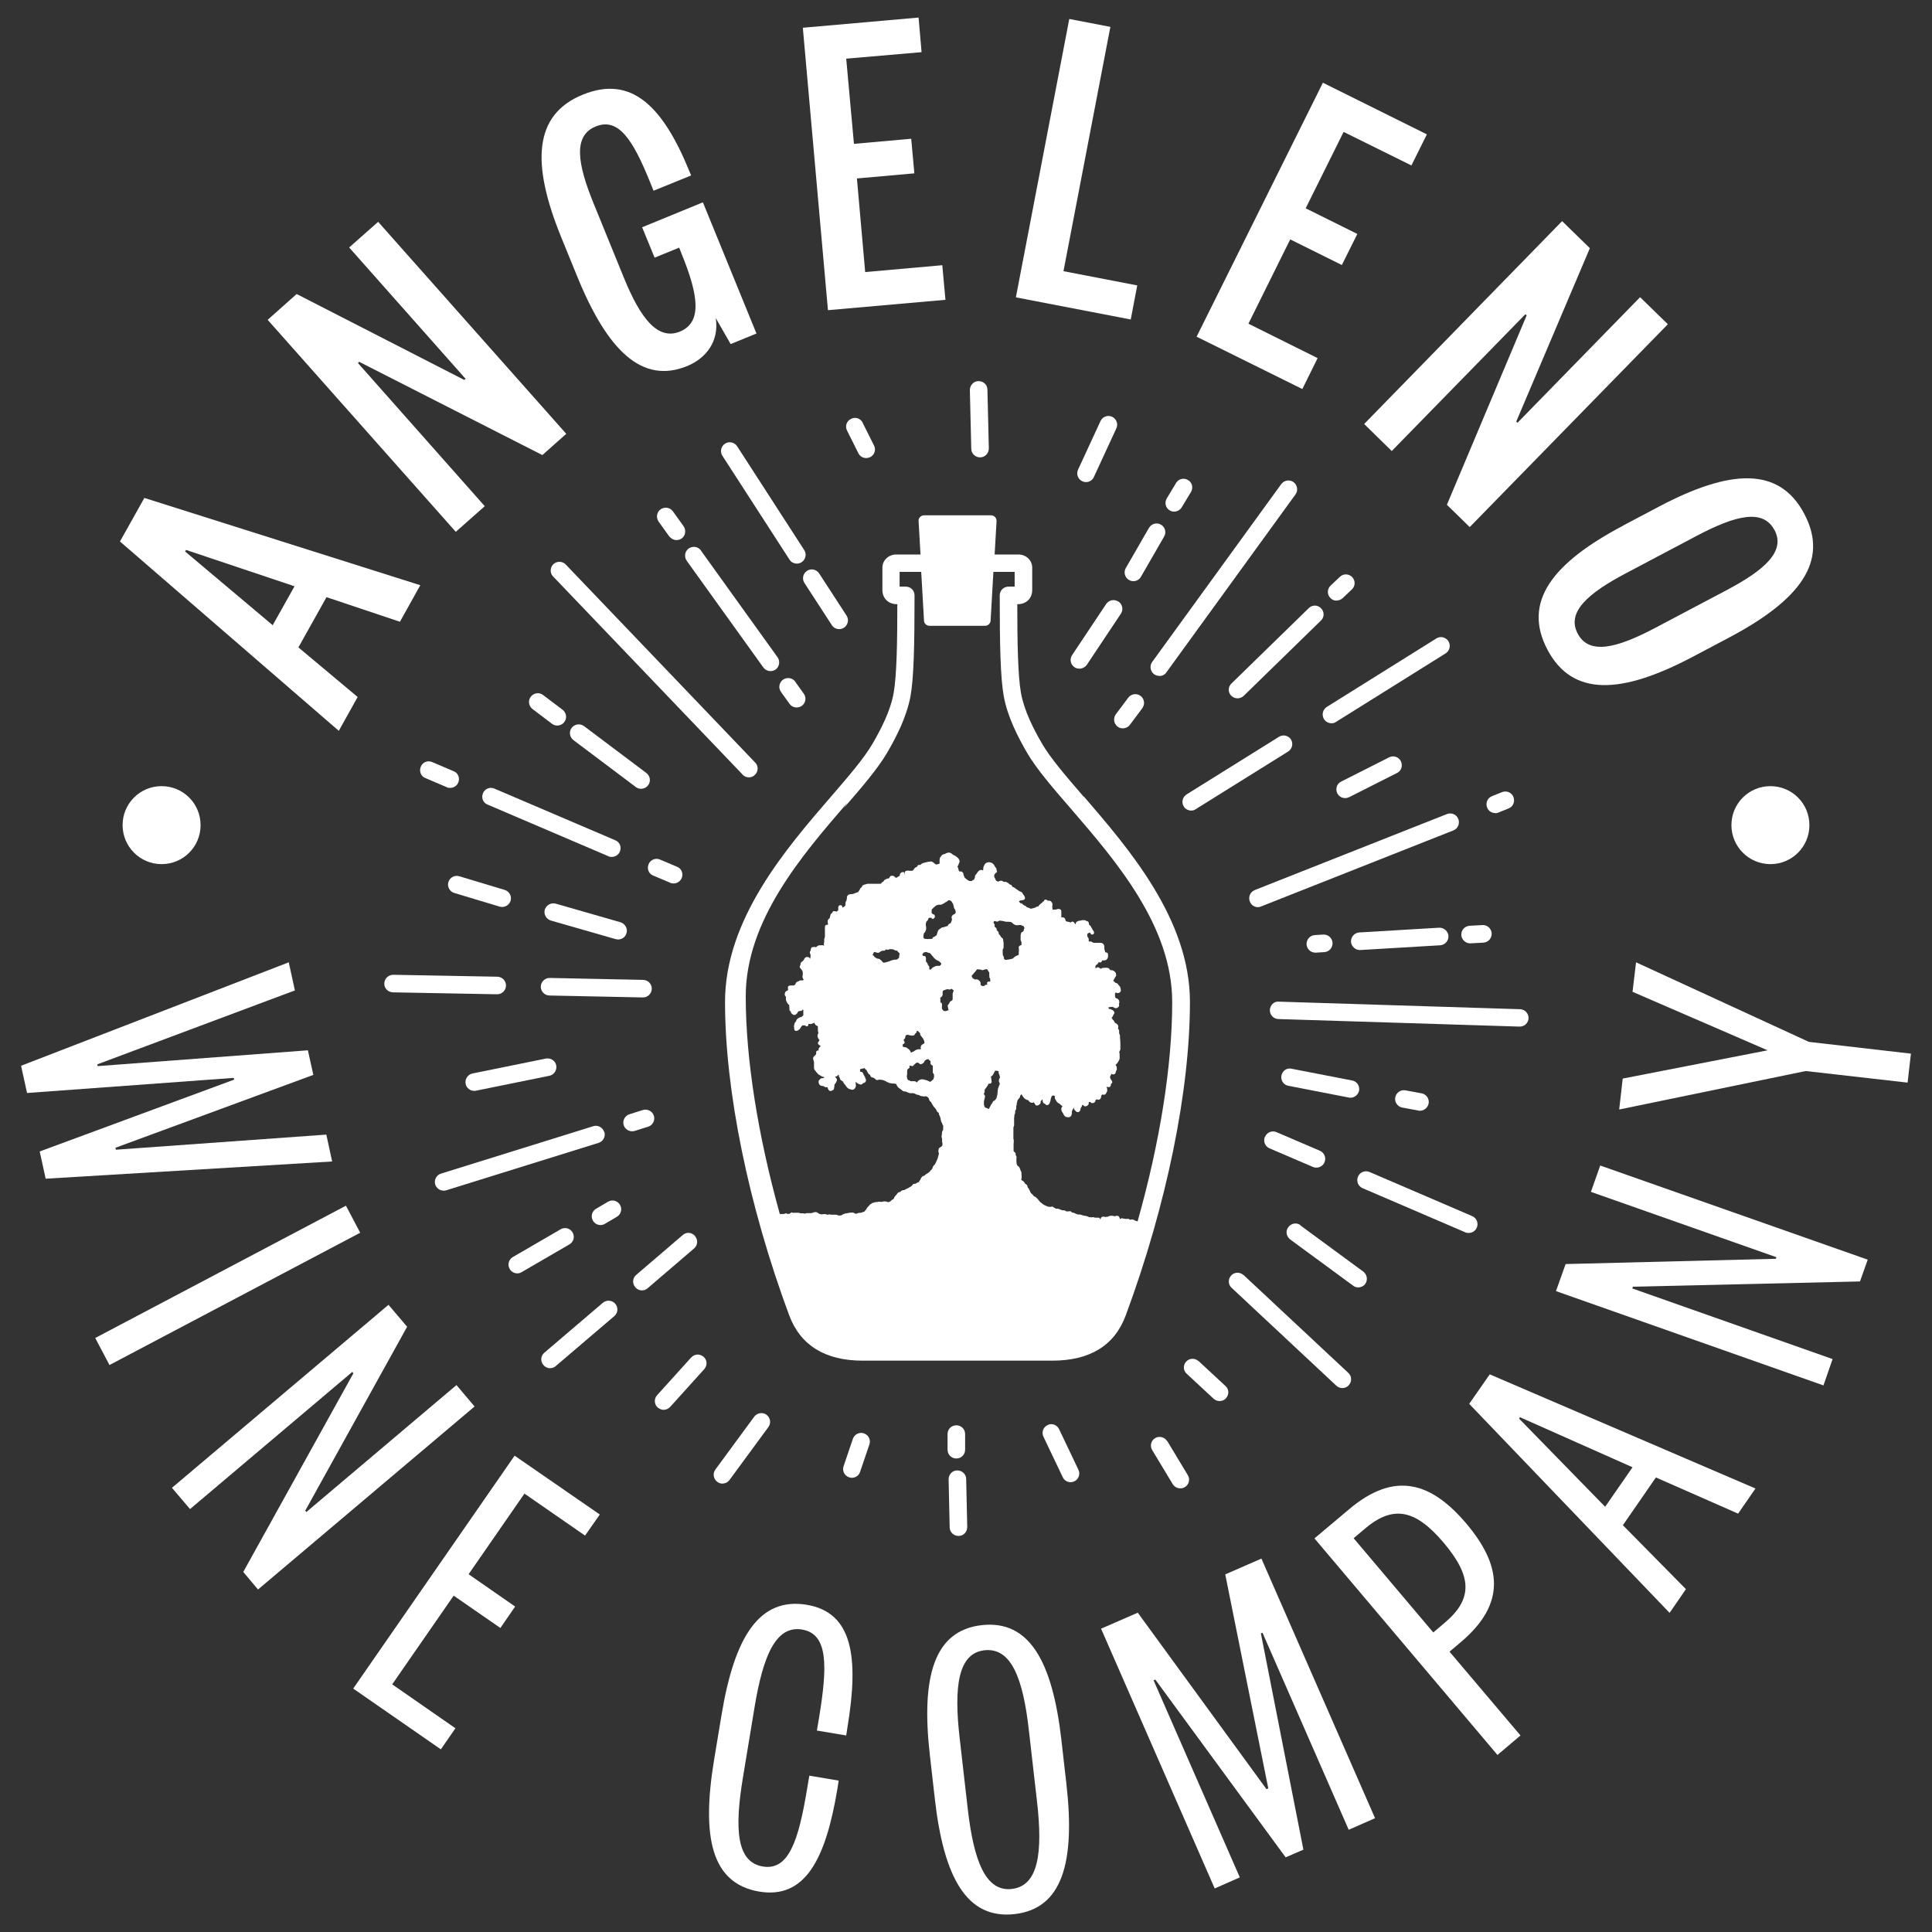 <?xml version="1.0" encoding="UTF-8"?>
<svg xmlns="http://www.w3.org/2000/svg" xmlns:xlink="http://www.w3.org/1999/xlink" id="Layer_1" data-name="Layer 1" viewBox="0 0 110 110">
  <rect x="0" y="0" width="110" height="110" fill="#333333" stroke="none"/>
  <defs>
    <style>
      .cls-1 {
        fill: none;
      }

      .cls-2 {
        fill: #fff;
      }

      .cls-3 {
        clip-path: url(#clippath);
      }
    </style>
    <clipPath id="clippath">
      <circle class="cls-1" cx="57" cy="-60.7" r="32.63"></circle>
    </clipPath>
  </defs>
  <g class="cls-3">
    <path class="cls-2" d="M58.12-66.47c-.93,1.74-1.81,3.5-2.62,5.3-.02.01-.04.03-.05.06-.06.1-.13.2-.2.3-.98,1.4-2.11,2.69-3.22,3.98-1.28,1.49-2.57,2.97-3.93,4.38-.58.6-1.17,1.19-1.82,1.71-.47.37-.99.76-1.57.93-.21.06-.43.1-.64.02-.25-.09-.48-.26-.67-.44-.2-.18-.39-.38-.55-.6-.17-.24-.29-.52-.42-.78-.3-.6-.57-1.22-.83-1.84-.53-1.28-1-2.57-1.54-3.85-.52-1.24-1.1-2.44-1.84-3.56-.34-.51-.66-1.07-1.2-1.39-.41-.24-.9-.28-1.37-.26.97-1.27,1.14-3,.96-4.56-.08-.67-.22-1.5-.78-1.95-.28-.22-.66-.32-1-.4-.45-.12-.92-.2-1.38-.24-.88-.07-1.8-.02-2.67.16-.32.06-.64.16-.94.29-.2.09-.44.2-.55.4-.07.13-.12.29-.17.43-.08.25-.16.51-.22.77-.18.71-.3,1.45-.33,2.19-.04.82.02,1.71.35,2.48.12.29.28.56.46.81-.36.18-.58.58-.52,1,.08.54.53.89,1.04.97.05.17.15.33.27.45.27.29.67.42,1.05.49.07.01.14.02.21.04.02,1.77.01,3.55,0,5.32-.55.02-1.21.08-1.66.4-.45.32-.74.88-.71,1.43.05,1.05,1.33,1.36,2.18,1.47.78.09,1.62.04,2.37-.21.38-.12.8-.32,1.01-.68.16-.27.23-.61.21-.92-.07-1.06-1.18-1.48-2.12-1.48,0-1.74.02-3.48,0-5.22.45,0,.91-.06,1.35-.15.44-.09.92-.32,1.36-.14.37.15.66.48.89.8.49.7.76,1.53,1.04,2.33.69,1.89,1.37,3.77,2.06,5.66.48,1.31.92,2.9,2.12,3.73-.78.5-1.54,1.04-2.27,1.62-1.38,1.08-2.69,2.26-3.76,3.66-1.02,1.33-1.83,2.82-2.49,4.37-.72,1.69-1.25,3.47-1.61,5.28-.56-.28-1.11-.56-1.67-.84-.74-.37-1.48-.76-2.24-1.11-.71-.32-1.45-.59-2.24-.66-1.38-.13-2.79.28-3.96,1-.57.35-1.05.79-1.53,1.25-.46.45-.91.9-1.35,1.36-1.99,2.04-3.89,4.17-5.8,6.28-.42.47-.84.93-1.27,1.4-.02-.02-.05-.05-.09-.06-.97-.33-1.97-.04-2.78.53-.43.3-.82.66-1.21,1.01-.43.4-.87.8-1.3,1.2-1.54,1.41-3.07,2.82-4.61,4.24-.36.33-.73.67-1.13.95-.34.24-.72.44-1.09.63-.72.37-1.47.69-2.19,1.06-.32.17-.73.36-.89.71-.15.32.1.62.33.81.27.23.57.38.89.5.45.18.91.34,1.38.49,1.56.51,3.16.85,4.79,1.03-.21.33-.42.69-.4,1.09.03.44.37.77.82.6.25-.1.49-.31.71-.47.21-.15.43-.31.64-.47.44-.33.88-.68,1.31-1.03.25-.2.49-.4.74-.61,0,0,0,0,0,0,.15.19.3.38.46.56-.07-.05-.14-.09-.21-.14-.09-.06-.23-.02-.29.08-.06.1-.02.22.08.29.13.09.27.18.4.27-.2.04-.41.08-.61.11-.11.02-.17.16-.15.26.03.12.15.16.26.15.3-.05.6-.11.89-.17-.13.22-.27.44-.41.66-.15.23.21.44.36.21.15-.24.3-.48.45-.72.23.15.46.3.69.46.09.07.23.02.29-.08.06-.1.02-.22-.08-.29-.19-.14-.39-.27-.59-.4.26-.05.53-.1.8-.14.11-.02.17-.16.15-.26-.03-.12-.15-.16-.26-.15-.18.03-.37.06-.55.09.11-.19.23-.39.34-.58.14-.23-.22-.44-.36-.21-.1.16-.19.32-.28.47,0-.55.02-1.1,0-1.66,0,0,0,0,0,0,.76-.65,1.5-1.32,2.23-1.99.74-.68,1.46-1.37,2.19-2.06.57-.53,1.24-1.06,1.59-1.78.31-.63.29-1.45-.32-1.83.3-.37.6-.73.93-1.08,1.39-1.51,2.74-3.05,4.03-4.65-.5,1.93-.83,3.91-1.13,5.88-.37,2.49-.71,4.98-1.03,7.47-.12.94-.24,1.88-.35,2.82-.17-.02-.33-.03-.5,0-.45.07-.83.35-1.13.68-.32.34-.59.73-.78,1.15-.38.83-.59,1.74-.74,2.63-.26,1.57-.44,3.16-.65,4.74-.11.86-.19,1.73-.37,2.58-.2.96-.55,1.87-.91,2.77-.12.3-.24.6-.37.9-.16.41-.36.82-.47,1.24-.11.41-.15.86.26,1.11.42.24.92.07,1.32-.12,2.08-.98,4.14-2.03,6.12-3.19,0,.06,0,.13.01.19.02.39.01.78.05,1.17.03.28.05.63.26.84.29.3.63.02.79-.26.26-.44.36-.99.49-1.47.25-.89.49-1.78.72-2.68.21.07.42.14.63.19-.08,0-.16,0-.25,0-.27,0-.27.41,0,.42.16,0,.33,0,.49,0-.14.14-.29.28-.44.42-.08.08-.08.22,0,.3.08.08.21.08.3,0,.23-.21.45-.42.66-.64,0,.26.02.51.02.77,0,.27.42.27.42,0,0-.29,0-.57-.02-.86.27,0,.55,0,.82,0,.27.01.27-.41,0-.42-.24,0-.48-.01-.72,0,.19-.19.38-.37.58-.55.08-.08.08-.22,0-.3-.08-.08-.21-.08-.3,0-.14.13-.28.26-.42.39-.01-.22-.02-.44-.03-.66,0-.27-.43-.27-.42,0,0,.19.02.37.02.56-.3-.46-.58-.93-.89-1.38,0-.01-.02-.02-.02-.03.17-.73.33-1.46.49-2.2.19-.92.39-1.84.54-2.77.08-.51.14-1.03.19-1.54.06-.55.1-1.1.02-1.65-.06-.4-.24-.8-.6-1.01-.09-.06-.2-.1-.3-.14.03-.25.07-.5.1-.75.32-2.36.73-4.7,1.14-7.05.39-2.21.73-4.44,1.17-6.64.19-.94.36-1.91.7-2.81.04-.1.08-.19.13-.28.01-.02.02-.04.03-.05,0,0,0,0,0,0,0,0,0,0,0,0,0-.01.04-.04.05-.05,0,0,0,0,0,0,0,0-.01,0,0,0,0,0,0,0,.01,0,0,0,0,0,0,0,0,0,0,0,0,0,.01,0,.02,0,.03,0,.04,0,.09,0,.13,0,.36.04.71.31.99.52.32.24.62.52.92.79.85.79,1.7,1.58,2.56,2.37,1.46,1.33,2.93,2.66,4.51,3.85,0,0,.01,0,.02.01.76.56,1.64.97,2.55,1.23.94.27,1.9.39,2.87.46,1.27.09,2.54.13,3.81.15,5.04.06,10.07-.3,15.11-.27,3.56.02,7.54.15,10.67-1.85,1.65-1.05,2.73-2.61,3.73-4.26,1.14-1.89,2.15-3.86,3.08-5.86.92-1.97,1.7-4.01,2.46-6.04.78-2.09,1.59-4.18,2.33-6.29.59-1.68.99-3.38,1.11-5.17.11-1.7.13-3.41-.11-5.1-.43-3.11-1.23-6.14-1.81-9.22-.27-1.43-.51-2.86-.77-4.29-.25-1.36-.47-2.73-.82-4.07-.36-1.37-.9-3.11-2.4-3.54.83-.6,1.63-1.25,2.34-1.98,1.02-1.04,2.01-2.38,1.99-3.9,0-.69-.23-1.39-.69-1.91-.42-.47-1.01-.76-1.62-.91-1.12-.28-2.28-.19-3.41-.05-.07-.08-.14-.17-.21-.25-.57-.66-1.15-1.38-1.92-1.81-.71-.4-1.66-.52-2.36-.02-.63.45-.91,1.19-1.18,1.88-.04.11-.09.22-.14.34-.35-.44-.76-.82-1.22-1.14-.51-.35-1.16-.69-1.75-.28-.44.31-.66.83-.79,1.34-.15.61-.26,1.23-.34,1.85-.01,0-.02.02-.03.03-.16.15-.31.31-.46.48-.8.91-1.49,1.93-2.08,2.98-.63,1.12-1.12,2.37-1.17,3.67-.01.25,0,.51.01.77-.26.43-.52.86-.78,1.29-.64,1.07-1.25,2.15-1.84,3.24M31.84-52.64c0-2.16.03-4.32,0-6.48.14.02.29.03.43.03.02,2.15,0,4.3,0,6.46,0,.27.42.27.42,0,0-.27,0-.54,0-.81.24,0,.47.03.7.1.24.07.5.16.69.33.26.23.35.58.3.92-.04.24-.11.44-.28.6-.28.25-.69.36-1.05.44-.64.13-1.31.16-1.96.06-.66-.1-1.73-.37-1.62-1.24.05-.41.31-.81.7-.98.38-.16.83-.21,1.25-.23,0,.27,0,.54,0,.81,0,.27.42.27.42,0ZM29.51-61.74s.06-.03.09-.04c.02,0,.03,0,.05-.01.19.21.41.4.64.56-.17.11-.31.27-.39.46-.02.06-.04.12-.05.18-.29-.07-.54-.28-.59-.59-.03-.15,0-.3.1-.43.03-.04.09-.1.15-.13ZM35.6-68.64c-.72.75-1.88.98-2.88.93-1.07-.05-2.08-.45-3.01-.97.2-.15.47-.23.71-.3.31-.09.62-.15.93-.19.85-.11,1.72-.15,2.58-.01.39.06.77.15,1.14.26.21.07.38.14.52.27ZM35.03-62.43s-.03.03-.05.05c-.01,0-.03.02-.04.03-.69.62-1.6.97-2.53.98-.52,0-1.04-.15-1.57-.07-.02,0-.05,0-.07.01-.75-.42-1.36-1.17-1.59-2-.23-.82-.24-1.69-.16-2.52.06-.64.19-1.27.36-1.88.04-.15.09-.31.14-.46,1,.56,2.1.97,3.26,1.01,1.06.04,2.29-.23,3.06-1.01.3.58.35,1.29.38,1.93.06,1.41-.21,2.89-1.21,3.94ZM54.75-59.47c-.76,1.79-1.47,3.61-2.13,5.44-.17.48-.31.98-.54,1.43-.22.43-.54.75-.96.99-.39.23-.82.38-1.24.55-.43.17-.86.35-1.29.53-2.31.98-4.58,2.08-6.69,3.41-.67-.41-1.1-1.08-1.42-1.79-.4-.88-.69-1.81-1.02-2.71-.66-1.81-1.3-3.61-1.97-5.42-.27-.73-.57-1.47-1.08-2.06-.25-.29-.56-.56-.93-.7-.44-.16-.87-.01-1.3.09-.89.22-1.84.26-2.74.09-.37-.07-.81-.16-1.05-.49-.24-.33-.11-.68.24-.86.39-.2.86-.09,1.27-.04.41.05.81.03,1.21-.03.74-.13,1.44-.46,2.02-.95.03,0,.06-.02.08-.05.01-.01.03-.03.04-.04.28-.02.57-.04.86-.02.32.03.62.12.87.33.23.19.42.42.59.67.36.55.72,1.1,1.04,1.68.66,1.22,1.18,2.5,1.68,3.79.51,1.29,1,2.6,1.6,3.85.25.53.49,1.08.89,1.52.34.38.82.82,1.35.91.54.1,1.11-.2,1.56-.46.55-.33,1.05-.75,1.53-1.18.55-.5,1.06-1.03,1.57-1.57,1.39-1.48,2.73-3.01,4.04-4.56.62-.73,1.23-1.46,1.82-2.21.04-.05.08-.1.11-.14ZM62.49-71.39c.08.06.19.08.28,0,.69-.58,1.58-.89,2.48-.9.01,0,.02.01.03.02.08.04.16.07.24.1.1.89,0,1.8-.29,2.65-.04.13.03.22.14.25.06.05.14.07.23.03.47-.22.52-.87.57-1.32.05-.49.04-.99.02-1.48.19.02.38.02.56.03.57.01,1.15-.1,1.69-.29-.08.14-.17.29-.25.43-.38.65-.78,1.28-1.28,1.85-.4.45-.84.87-1.35,1.19-.51.32-1.07.52-1.66.63-.25-.05-.5-.11-.74-.2-.55-.2-.97-.59-1.25-1.1-.63-1.11-.67-2.58-.37-3.79.29-1.16.84-2.2,1.48-3.2.48-.74.99-1.5,1.6-2.15-.11.99-.14,1.98-.08,2.97-.13.72-.22,1.45-.03,2.17.04.17.11.36.19.54-.03,0-.07,0-.1.01-.37.06-.75.14-1.1.28-.32.13-.63.3-.88.54-.11.11-.24.24-.28.39-.04.14.02.32.18.36ZM75.68-79.17s0,.02,0,.03c.18.67-.24,1.4-.73,1.84-.01.01-.02.02-.03.03-1.02-.01-2.04.06-2.97.54-1.17.6-1.95,1.74-2.61,2.84-.08.13-.15.26-.23.39-.54.27-1.11.51-1.71.64-.55.12-1.19.14-1.71-.11-.22-.1-.39-.25-.46-.49-.08-.26-.11-.53-.15-.8-.09-.57-.14-1.15-.16-1.73-.04-1.15.03-2.3.2-3.43.08-.55.18-1.1.31-1.63.11-.43.29-.95.72-1.16.45-.23,1.02.22,1.37.48.4.3.76.66,1.06,1.07,0,0,0,0,.01.01-.22.4-.52.76-.96.9-.26.08-.15.49.11.4.79-.26,1.22-1.01,1.51-1.74.26-.64.48-1.42,1.07-1.84.69-.5,1.6-.24,2.24.21.7.49,1.25,1.21,1.79,1.86.46.55.91,1.11,1.34,1.69ZM79.43-78.21c-.17.3-.44.53-.74.69-.74.39-1.65.33-2.46.3-.08,0-.17,0-.26,0,.32-.43.49-.96.48-1.5,0-.03-.01-.07-.03-.1,0-.02-.02-.05-.03-.07-.46-.67-.96-1.31-1.48-1.93.12-.02.24-.03.36-.05.52-.06,1.06-.05,1.58-.02.6.03,1.22.13,1.76.41.47.24.84.61,1.06,1.08.02.41-.04.84-.24,1.2ZM75.4-72.56c-1.41-.09-2.93.73-3.42,2.06-.81.42-1.64.8-2.49,1.15-.66.27-1.33.51-2.01.72-.7.22-1.4.43-2.13.49-.09,0-.18.01-.27.02.29-.12.56-.27.83-.44.59-.4,1.1-.91,1.55-1.47.5-.62.89-1.3,1.29-1.99.23-.39.45-.78.68-1.17.03-.03.05-.06.06-.1.14-.24.29-.48.44-.72.72-1.15,1.62-2.25,2.98-2.64,1.47-.42,3.02-.07,4.52-.16.72-.04,1.44-.21,1.99-.7.23-.2.39-.46.51-.74,0,.36-.08.72-.2,1.06-.48,1.38-1.63,2.51-2.73,3.42-.5.42-1.03.82-1.57,1.19ZM79.92-58.85s0,.01,0,.02c-.45,1.4-1.84,2.14-3.11,2.63-2.56.98-5.24,1.68-7.94,2.13-2.7.45-5.45.64-8.19.56-.14-.12-.31-.21-.48-.27,0,0,0,0,0,0-.43-.57-.82-1.17-1.17-1.79-.65-1.15-1.16-2.37-1.57-3.62-.36-1.12-.6-2.27-.82-3.42,0,0,0,0,0,0,.61-1.27,1.25-2.53,1.92-3.78.84.17,1.66.38,2.47.65,1.01.33,2.06.68,2.91,1.33.69.69,1.58,1.18,2.55,1.36.26.05.38-.35.11-.4-1.51-.29-2.84-1.36-3.39-2.8-.1-.25-.5-.14-.4.11.11.28.24.54.39.79-.19-.09-.38-.17-.57-.25-.61-.24-1.23-.46-1.86-.66-.66-.2-1.33-.37-2-.5.73-1.33,1.48-2.64,2.27-3.94.15.83.48,1.63,1.1,2.19.53.47,1.23.68,1.92.77.78.11,1.57.05,2.34-.13,1.47-.34,2.9-.9,4.28-1.52.4-.18.79-.37,1.18-.56,0,0,0,.01,0,.02-.04.26.37.38.4.11,0-.01,0-.03,0-.04,0,0,0,0,0,0,.06-.42.24-.85.53-1.16.25-.3.56-.55.92-.74.24-.13.51-.23.79-.29.24-.07.49-.08.75-.09.12,0,.25,0,.38.03.22.05.41.11.61.21.73.36,1.1,1.13,1.37,1.86.45,1.23.69,2.53.93,3.81.47,2.47.88,4.94,1.39,7.4ZM60.76-52.72c.33.68.12,1.48-.22,2.11-.17.31-.38.64-.71.78-.29.13-.63.11-.93.01-.31-.1-.62-.28-.83-.54-.24-.28-.26-.66-.2-1.01.12-.71.49-1.37.99-1.87.67-.44,1.54-.2,1.89.52ZM20.99,2.47c.07-.27.13-.55.2-.83.23.36.46.72.69,1.07-.3-.06-.6-.15-.89-.25ZM16.73-9c-.17,1.4-.33,2.81-.47,4.21-.65.89-1.19,1.86-1.61,2.9-.1.25.3.36.4.11.09-.23.19-.45.29-.68.78-1.67,1.92-3.1,3.3-4.31.71-.62,1.52-1.3,2.53-1.13.37.06.69.16.86.52.18.37.16.88.13,1.28-.11,1.86-.52,3.68-.91,5.49-.44,2.06-.96,4.11-1.54,6.14-.08.27-.16.54-.24.82-.05.18-.12.36-.22.52-.03.04-.06.07-.09.11,0,0,0,0-.01,0-.01-.02-.03-.04-.04-.06-.02-.05-.04-.11-.05-.17-.15-.66-.05-1.36-.14-2.02-.02-.15-.16-.27-.31-.18-.23.14-.47.28-.71.41-.99.57-2,1.1-3.02,1.62-.52.27-1.04.53-1.57.78-.25.12-.51.25-.76.37-.23.11-.45.23-.69.3-.18.05-.41.09-.58-.03-.16-.11-.12-.29-.09-.45.08-.42.27-.82.43-1.21.27-.69.56-1.37.82-2.07.31-.84.54-1.69.67-2.57.12-.78.21-1.57.31-2.36.19-1.48.35-2.96.62-4.43.16-.88.37-1.8.8-2.59.37-.67,1.02-1.45,1.86-1.33ZM19.57-24.97c.28-1.15.59-2.33,1.07-3.42.21-.47.47-.93.83-1.3.37-.37.83-.62,1.33-.76.49-.14,1.01-.17,1.51-.11,0,0,.04,0,.06.02.04.01.07.02.11.04.01,0,.02,0,.03.01.02,0,.04.02.07.03.05.02.11.05.16.08.13.07.27.13.4.2.36.19.71.39,1.07.59.99.56,1.97,1.14,2.94,1.72.59.35,1.17.71,1.76,1.06.02.32.05.63.07.95.15,1.92.44,3.91,1.43,5.57-1.16-.99-2.28-2.02-3.4-3.05-.77-.71-1.51-1.45-2.31-2.12-.33-.27-.68-.54-1.07-.71-.21-.09-.46-.16-.69-.12-.42.08-.57.64-.68.98-.31.98-.5,2-.7,3-.44,2.32-.82,4.65-1.22,6.98-.41,2.33-.79,4.67-1.1,7.02-.2-.03-.4-.03-.58-.01-1.07.11-1.89.87-2.64,1.56-.46.42-.89.87-1.28,1.35.04-.37.08-.73.12-1.1.27-2.49.58-4.97.91-7.45.33-2.46.66-4.92,1.06-7.37.2-1.22.43-2.44.73-3.64ZM13.93-20.03c-.39-.09-.81-.05-1.2-.01-.45.04-.9.1-1.35.19-1.21.23-2.39.61-3.57.96.02-.02.05-.05.07-.07,1.93-1.98,3.77-4.03,5.61-6.08,1.87-2.07,3.74-4.14,5.7-6.12.43-.43.86-.87,1.31-1.28.5-.46,1.08-.84,1.7-1.13,1.3-.6,2.78-.75,4.15-.3.76.25,1.46.62,2.17.98.76.38,1.53.76,2.29,1.15.16.08.74.37.92.46,1.21.61,2.42,1.21,3.63,1.82,1.27.63,2.54,1.25,3.79,1.92,1.07.57,2.09,1.22,3.12,1.87.23.15.44-.22.21-.36-.32-.2-.64-.41-.96-.61-.08-.05-.16-.09-.23-.14,0,0,0,0,0,0,.08-.03.17-.05.25-.07.04,0,.09-.02.13-.02,0,0,0,0,0,0,0,0,0,0,0,0,.02,0,.05,0,.07,0,.09,0,.17,0,.26,0,.12,0,.2-.1.21-.21,0-.12-.1-.2-.21-.21-.4-.02-.79.07-1.15.26,0,0-.01.01-.02.02-2.11-1.26-4.34-2.31-6.54-3.41-.85-.43-1.7-.85-2.55-1.28.43-2.28,1.16-4.51,2.19-6.58.74-1.48,1.64-2.89,2.77-4.1,1.22-1.32,2.66-2.47,4.13-3.5,2.97-2.08,6.27-3.55,9.61-4.92.82-.34,1.58-.75,1.99-1.58.22-.44.36-.92.53-1.39.17-.48.34-.95.52-1.43.69-1.86,1.44-3.69,2.25-5.5.19-.42.38-.83.57-1.25.09.48.19.96.3,1.43.55,2.36,1.54,4.7,2.97,6.67-.34,0-.68.1-.96.29-.02,0-.03.02-.05.03-.36.36-.66.79-.86,1.26-.19.44-.34.95-.29,1.44.02.22.1.42.21.6-.35-.04-.72-.03-1.07-.03-.52,0-1.04.03-1.56.08-1.06.09-2.11.26-3.15.46-.26.05-.15.46.11.4,1-.2,2.02-.36,3.04-.45.51-.04,1.02-.07,1.53-.08.49,0,1.01-.03,1.49.11.03,0,.06.01.09,0,0,0,0,0,0,0-1.27.43-2.31,1.32-3.29,2.21-.2.18.1.48.3.3,1.01-.91,2.08-1.84,3.43-2.2.03,0,.05-.02.07-.03.19.07.39.12.58.14.39.04.79-.06,1.11-.3.37-.29.61-.73.78-1.16.31-.74.38-1.61-.05-2.3,1.45.03,2.9-.02,4.34-.14,2.84-.24,5.67-.75,8.41-1.54,1.33-.38,2.69-.8,3.94-1.38.95-.44,1.84-1.09,2.34-2,.35,1.62.7,3.23.99,4.86.27,1.48.51,2.96.5,4.47,0,1.81-.06,3.62-.49,5.39-.47,1.94-1.25,3.78-1.94,5.65-.77,2.1-1.54,4.2-2.38,6.28-.77,1.89-1.64,3.75-2.59,5.56-.51.97-1.03,1.92-1.59,2.86-.51.85-1.03,1.71-1.68,2.46-1.15,1.32-2.64,2.24-4.31,2.74-1.72.52-3.52.65-5.31.69-2.1.05-4.21-.01-6.31.03-4.96.09-9.92.45-14.87.14-1.76-.11-3.54-.34-5.08-1.26-1.09-.64-1.94-1.59-2.5-2.72-.86-1.73-.99-3.65-1.14-5.54.43.26.85.52,1.27.78,1.13.69,2.26,1.39,3.39,2.08.85.52,1.7,1.05,2.55,1.57.03.44.14.87.32,1.28.05.11.2.12.29.08.11-.06.12-.19.08-.29-.03-.07-.07-.18-.1-.27-.03-.09-.06-.19-.08-.29-.02-.08-.03-.15-.04-.23.32.2.64.4.97.58.24.13.45-.24.21-.36-.06-.03-.11-.06-.17-.09-.59-.34-1.16-.7-1.74-1.06-.99-.61-1.97-1.22-2.96-1.82-1.17-.72-2.35-1.44-3.52-2.16-.17-.1-.34-.2-.51-.31,0,0-2.09-1.27-2.92-1.76-.89-.53-1.78-1.05-2.68-1.54-.28-.15-.56-.31-.86-.44-.27-.13-.48-.18-.78-.2-1.05-.05-2.15.25-2.9,1.01-.77.78-1.12,1.87-1.45,2.89-.06.18-.11.36-.16.54-.02.01-.04.03-.06.05-.43.54-.86,1.08-1.3,1.61-.73.89-1.49,1.76-2.27,2.61-.68.75-1.37,1.47-2.01,2.26ZM7.55-11.29c.22-.18.44-.37.66-.56,0,.43,0,.86-.01,1.29-.06-.06-.11-.11-.17-.17-.08-.09-.16-.17-.24-.27-.04-.04-.07-.09-.11-.13-.02-.02-.03-.04-.04-.06,0,0-.01-.02-.01-.02,0-.01-.02-.02-.03-.04-.02-.02-.03-.04-.05-.05ZM-2.91-13.31c.32-.17.64-.32.96-.47.72-.34,1.46-.68,2.14-1.1.78-.49,1.43-1.16,2.1-1.77,1.45-1.33,2.9-2.67,4.35-4,.68-.63,1.35-1.32,2.12-1.84.67-.46,1.47-.68,2.27-.44-1.32,1.45-2.65,2.89-4.04,4.28-.39.11-.79.21-1.18.3-.26.06-.15.46.11.4.4-.09.8-.2,1.2-.31.02,0,.05,0,.07-.02,1.46-.41,2.9-.92,4.4-1.19.42-.08.85-.14,1.27-.17.4-.03.87-.09,1.24.11.68.38.23,1.34-.13,1.78-.49.6-1.11,1.11-1.68,1.64-.66.62-1.32,1.25-2,1.87-1.29,1.18-2.63,2.34-3.99,3.45-.69.56-1.4,1.11-2.12,1.63-.09.06-.18.13-.27.19-.08.05-.17.14-.27.15-.17.02-.19-.15-.19-.28,0-.36.26-.69.44-.98.18.02.35.03.53.05.27.02.27-.4,0-.42-2.08-.15-4.13-.57-6.1-1.26-.4-.14-.83-.27-1.21-.46-.14-.07-.27-.15-.39-.25-.1-.07-.24-.18-.29-.3-.09-.24.51-.49.67-.57Z"></path>
    <path class="cls-2" d="M19.16,7.01s-.01,0,0,0h0Z"></path>
  </g>
  <g>
    <g>
      <path class="cls-2" d="M38.15,50.26c.06.03.13.04.2.04.19,0,.38-.11.46-.3.11-.25,0-.55-.26-.65l-.97-.41c-.25-.11-.55.01-.65.26-.11.25,0,.55.26.65l.97.41Z"></path>
      <path class="cls-2" d="M25.43,44.82c.06.03.13.04.2.04.19,0,.38-.11.46-.3.11-.25,0-.55-.26-.65l-1.22-.52c-.25-.11-.55,0-.65.26-.11.25,0,.55.26.65l1.22.52Z"></path>
      <path class="cls-2" d="M34.63,48.75c.06.03.13.04.2.04.19,0,.38-.11.46-.3.11-.25,0-.55-.26-.65l-6.88-2.94c-.25-.11-.54,0-.65.26-.11.25,0,.55.26.65l6.88,2.94Z"></path>
      <path class="cls-2" d="M31.43,41.21c.09.07.19.1.3.1.15,0,.3-.07.4-.2.17-.22.12-.53-.1-.7l-1.11-.84c-.22-.17-.53-.12-.7.1-.17.22-.12.53.1.7l1.11.84Z"></path>
      <path class="cls-2" d="M36.5,44.91c.15,0,.3-.07.4-.2.17-.22.12-.53-.1-.7l-3.55-2.67c-.22-.16-.53-.12-.7.1-.17.22-.12.53.1.7l3.55,2.67c.09.07.19.1.3.1Z"></path>
      <path class="cls-2" d="M42.28,44.11c.1.1.23.15.36.15.12,0,.25-.05.34-.14.2-.19.21-.51.02-.7l-10.79-11.28c-.19-.2-.51-.2-.7-.02-.2.19-.21.51-.02.7l10.79,11.28Z"></path>
      <path class="cls-2" d="M38.11,30.54c.1.13.25.21.41.21.1,0,.2-.03.29-.09.22-.16.27-.47.11-.7l-.61-.85c-.16-.22-.47-.27-.7-.11-.22.16-.27.47-.11.7l.61.85Z"></path>
      <path class="cls-2" d="M39.91,31.34c-.16-.22-.47-.27-.7-.11-.22.16-.27.47-.11.7l4.36,6.07c.1.13.25.21.41.21.1,0,.2-.03.29-.09.22-.16.27-.47.11-.7l-4.36-6.07Z"></path>
      <path class="cls-2" d="M45.28,38.81c-.16-.22-.47-.27-.7-.11-.22.16-.28.47-.11.7l.48.67c.1.14.25.21.41.21.1,0,.2-.03.29-.09.22-.16.28-.47.11-.7l-.48-.67Z"></path>
      <path class="cls-2" d="M44.95,31.86c.09.15.26.23.42.23.09,0,.19-.03.27-.08.23-.15.3-.46.15-.69l-3.82-5.91c-.15-.23-.46-.3-.69-.15-.23.15-.3.46-.15.69l3.82,5.91Z"></path>
      <path class="cls-2" d="M48.2,35.05l-1.56-2.4c-.15-.23-.46-.3-.69-.15-.23.15-.3.46-.15.69l1.56,2.4c.09.15.26.23.42.23.09,0,.19-.03.27-.08.23-.15.3-.46.15-.69Z"></path>
      <path class="cls-2" d="M49.12,24.07c-.12-.25-.42-.35-.67-.22-.25.12-.35.42-.22.67l.64,1.28c.09.18.26.28.45.28.07,0,.15-.02.22-.05.25-.12.35-.42.22-.67l-.64-1.28Z"></path>
      <path class="cls-2" d="M55.71,21.7c-.28,0-.49.24-.49.51l.08,3.34c0,.27.23.49.5.49h.01c.28,0,.49-.24.49-.51l-.08-3.34c0-.27-.21-.49-.51-.49Z"></path>
      <path class="cls-2" d="M61.83,27.45c.19,0,.37-.11.45-.29l1.28-2.77c.12-.25,0-.55-.24-.66-.25-.12-.55,0-.66.24l-1.28,2.77c-.12.25,0,.55.24.66.07.03.14.05.21.05Z"></path>
      <path class="cls-2" d="M63.67,34.25c-.23-.15-.54-.09-.69.14l-1.94,2.91c-.15.23-.09.54.14.69.08.06.18.08.28.08.16,0,.32-.08.42-.22l1.94-2.91c.15-.23.09-.54-.14-.69Z"></path>
      <path class="cls-2" d="M64.53,33.09c.17,0,.34-.09.43-.25l1.32-2.29c.14-.24.06-.54-.18-.68-.24-.14-.54-.05-.68.18l-1.32,2.29c-.14.24-.06.54.18.68.08.05.16.07.25.07Z"></path>
      <path class="cls-2" d="M66.85,29.13c.17,0,.33-.09.43-.24l.53-.88c.14-.24.07-.54-.17-.68-.24-.14-.54-.07-.68.17l-.53.88c-.14.24-.07.54.17.68.08.05.17.07.26.07Z"></path>
      <path class="cls-2" d="M70.1,39.61c.1.1.23.15.36.15s.25-.05.35-.14l4.4-4.29c.2-.19.2-.51,0-.7-.19-.2-.51-.2-.7,0l-4.4,4.29c-.2.19-.2.51,0,.7Z"></path>
      <path class="cls-2" d="M73.51,42.11c-.15-.23-.45-.31-.69-.16l-5.26,3.28c-.23.15-.31.45-.16.69.09.15.26.23.42.23.09,0,.18-.02.26-.08l5.26-3.28c.23-.15.31-.45.16-.69Z"></path>
      <path class="cls-2" d="M76.59,45.44c.08,0,.15-.02.22-.05l2.73-1.38c.25-.12.34-.42.22-.67-.12-.24-.42-.35-.67-.22l-2.73,1.38c-.25.12-.34.42-.22.67.09.17.26.27.45.27Z"></path>
      <path class="cls-2" d="M71.44,50.68c-.26.1-.38.39-.28.65.08.2.26.32.46.32.06,0,.12-.01.18-.04l10.95-4.33c.26-.1.38-.39.28-.65s-.39-.38-.65-.28l-10.95,4.33Z"></path>
      <path class="cls-2" d="M74.86,53.24c-.28.02-.48.25-.47.53.02.26.23.47.5.47.01,0,.02,0,.03,0l.48-.03c.28-.02.48-.25.47-.53-.02-.28-.25-.48-.53-.47l-.48.03Z"></path>
      <path class="cls-2" d="M86.54,57.46l-13.73-.43c-.28-.03-.5.21-.51.48,0,.28.21.5.48.51l13.73.43h.02c.27,0,.49-.21.5-.48,0-.28-.21-.5-.48-.51Z"></path>
      <path class="cls-2" d="M76.79,62.49s.06.01.1.01c.23,0,.44-.17.49-.4.05-.27-.12-.53-.39-.58l-3.45-.67c-.27-.07-.53.12-.58.39-.05.27.12.53.39.58l3.45.67Z"></path>
      <path class="cls-2" d="M72.02,64.72c-.11.25,0,.55.26.66l2.47,1.06c.06.03.13.04.2.04.19,0,.38-.11.46-.3.11-.25,0-.55-.26-.66l-2.47-1.06c-.25-.11-.55.01-.65.26Z"></path>
      <path class="cls-2" d="M74.05,69.76c-.22-.17-.53-.12-.7.11s-.11.53.11.7l3.58,2.63c.09.07.19.1.29.1.15,0,.31-.07.4-.2.16-.22.11-.53-.11-.7l-3.58-2.63Z"></path>
      <path class="cls-2" d="M70.8,72.6c-.2-.19-.52-.18-.7.02-.19.2-.18.52.02.7l5.97,5.58c.1.09.22.13.34.13.13,0,.27-.05.36-.16.19-.2.18-.52-.02-.7l-5.97-5.58Z"></path>
      <path class="cls-2" d="M68.24,77.5c-.2-.19-.52-.18-.7.02-.19.2-.18.52.03.7l1.53,1.42c.1.09.22.13.34.13.13,0,.27-.05.36-.16.19-.2.18-.52-.03-.7l-1.53-1.42Z"></path>
      <path class="cls-2" d="M66.45,82.05c-.14-.23-.45-.31-.68-.17-.24.14-.31.45-.17.68l1.17,1.94c.09.15.26.24.43.24.09,0,.18-.02.26-.07.24-.14.31-.45.17-.68l-1.17-1.94Z"></path>
      <path class="cls-2" d="M60.3,81.37c-.12-.25-.42-.36-.66-.23-.25.12-.35.42-.23.66l1.1,2.31c.09.18.26.28.45.28.07,0,.15-.02.21-.05.25-.12.35-.42.23-.66l-1.1-2.31Z"></path>
      <path class="cls-2" d="M54.45,83.04c.28,0,.5-.22.5-.5v-.89c0-.28-.22-.5-.5-.5s-.5.22-.5.5v.89c0,.28.22.5.5.5Z"></path>
      <path class="cls-2" d="M49.19,81.61c-.26-.09-.54.05-.63.31l-.53,1.56c-.09.26.05.54.31.63.05.02.11.03.16.03.21,0,.4-.13.47-.34l.53-1.56c.09-.26-.05-.54-.31-.63Z"></path>
      <path class="cls-2" d="M42.95,80.65l-2.22,3.02c-.16.22-.12.53.11.7.09.07.19.1.29.1.15,0,.3-.07.4-.2l2.22-3.02c.16-.22.12-.53-.11-.7-.22-.16-.53-.11-.7.11Z"></path>
      <path class="cls-2" d="M39.36,77.28l-1.95,2.16c-.18.2-.17.52.04.7.1.08.22.13.33.13.14,0,.27-.06.37-.16l1.95-2.16c.18-.2.17-.52-.04-.7-.21-.18-.52-.17-.7.04Z"></path>
      <path class="cls-2" d="M39.57,70.37c-.18-.21-.49-.24-.7-.05l-2.65,2.27c-.21.18-.23.49-.05.7.1.12.24.18.38.18.11,0,.23-.04.32-.12l2.65-2.27c.21-.18.23-.49.05-.7Z"></path>
      <path class="cls-2" d="M32.6,70.17c-.14-.24-.44-.32-.68-.18l-2.72,1.58c-.24.14-.32.44-.18.68.09.16.26.25.43.25.08,0,.17-.02.25-.07l2.72-1.58c.24-.14.32-.44.18-.68Z"></path>
      <path class="cls-2" d="M34.4,64.45c-.08-.26-.36-.41-.62-.33l-8.67,2.7c-.26.08-.41.36-.33.62.07.21.26.35.48.35.05,0,.1,0,.15-.02l8.67-2.7c.26-.08.41-.36.33-.62Z"></path>
      <path class="cls-2" d="M31.08,60.27l-4.18.85c-.27.06-.44.32-.39.59.05.24.26.4.49.4.03,0,.07,0,.1-.01l4.18-.85c.27-.06.44-.32.39-.59s-.32-.44-.59-.39Z"></path>
      <path class="cls-2" d="M28.31,56.61c.27,0,.49-.22.5-.49,0-.28-.21-.5-.49-.51l-5.93-.11c-.27,0-.5.21-.51.49s.21.5.49.51l5.93.11h0Z"></path>
      <path class="cls-2" d="M25.53,50.22c-.08.26.07.54.33.62l2.59.78s.1.02.14.02c.21,0,.41-.14.48-.35.08-.26-.07-.54-.33-.62l-2.59-.78c-.27-.08-.54.07-.62.33Z"></path>
      <path class="cls-2" d="M31.02,51.79c-.08.26.08.54.34.62l3.69,1.06s.09.02.14.02c.22,0,.42-.14.48-.36.08-.26-.08-.54-.34-.62l-3.69-1.06c-.26-.07-.54.08-.62.34Z"></path>
      <path class="cls-2" d="M36.61,56.79c.27,0,.49-.22.5-.49,0-.28-.21-.5-.49-.51l-5.32-.11h-.01c-.27,0-.49.22-.5.49,0,.28.21.5.49.51l5.32.11h.01Z"></path>
      <path class="cls-2" d="M36.9,64.15c.26-.08.41-.36.33-.62s-.36-.41-.63-.33l-.76.24c-.26.08-.41.36-.33.62.07.21.26.35.48.35.05,0,.1,0,.15-.02l.76-.24Z"></path>
      <path class="cls-2" d="M34.62,68.42l-.68.4c-.24.14-.32.44-.18.68.09.16.26.25.43.25.08,0,.17-.02.25-.07l.68-.4c.24-.14.32-.44.18-.68-.14-.24-.44-.32-.68-.18Z"></path>
      <path class="cls-2" d="M34.33,74.17l-3.34,2.85c-.21.18-.23.49-.05.7.1.12.24.18.38.18.11,0,.23-.04.32-.12l3.34-2.85c.21-.18.23-.49.05-.7-.18-.21-.49-.23-.7-.06Z"></path>
      <path class="cls-2" d="M54.51,83.72s0,0-.01,0c-.28,0-.49.23-.49.51l.06,2.73c0,.27.23.49.5.49,0,0,0,0,.01,0,.28,0,.49-.23.49-.51l-.06-2.73c0-.27-.23-.49-.5-.49Z"></path>
      <path class="cls-2" d="M77.98,66.73c-.25-.11-.55,0-.66.26-.11.25,0,.55.26.66l5.84,2.51c.06.03.13.04.2.04.19,0,.38-.11.46-.3.11-.25,0-.55-.26-.66l-5.84-2.51Z"></path>
      <path class="cls-2" d="M80.76,63.24s.06,0,.09,0c.23,0,.44-.17.49-.41.05-.27-.13-.53-.4-.58l-.92-.17c-.27-.05-.53.13-.58.4s.13.53.4.58l.92.17Z"></path>
      <path class="cls-2" d="M77.39,53.09c-.27.02-.48.25-.47.53.02.26.24.47.5.47.01,0,.02,0,.03,0l4.55-.27c.27-.02.48-.25.47-.53-.02-.27-.26-.48-.53-.47l-4.55.27Z"></path>
      <path class="cls-2" d="M83.7,53.71s.02,0,.03,0l.73-.04c.28-.02.48-.25.47-.53-.02-.28-.26-.49-.53-.47l-.73.04c-.28.02-.48.25-.47.53.02.26.24.47.5.47Z"></path>
      <path class="cls-2" d="M85.14,46.3c.06,0,.12-.01.18-.04l.57-.23c.26-.1.38-.39.28-.65s-.39-.38-.65-.28l-.57.23c-.26.1-.38.39-.28.65.08.2.26.31.46.31Z"></path>
      <path class="cls-2" d="M75.39,40.95c.09.15.26.23.42.23.09,0,.18-.02.26-.08l6.24-3.9c.23-.15.3-.45.16-.69-.15-.23-.45-.31-.69-.16l-6.24,3.9c-.23.15-.3.45-.16.69Z"></path>
      <path class="cls-2" d="M76.1,34.19c.12,0,.24-.04.34-.13l.53-.5c.2-.19.21-.5.02-.7-.19-.2-.5-.21-.7-.02l-.53.5c-.2.19-.21.5-.02.7.1.11.23.16.36.16Z"></path>
      <path class="cls-2" d="M64.24,39.72l-.71.95c-.16.22-.12.53.1.7.09.07.19.1.3.1.15,0,.3-.07.4-.2l.71-.95c.16-.22.12-.53-.1-.7-.22-.16-.53-.12-.7.1Z"></path>
      <path class="cls-2" d="M66.01,38.49c.15,0,.31-.07.4-.21l7.35-10.13c.16-.22.11-.53-.11-.7-.22-.16-.53-.11-.7.11l-7.35,10.13c-.16.22-.11.53.11.7.09.06.19.09.29.09Z"></path>
    </g>
    <g>
      <path class="cls-2" d="M6.98,46.98c0,1.22.99,2.22,2.22,2.22s2.22-.99,2.22-2.22-.99-2.22-2.22-2.22-2.22.99-2.22,2.22Z"></path>
      <path class="cls-2" d="M98.58,46.98c0,1.22.99,2.22,2.22,2.22s2.22-.99,2.22-2.22-.99-2.22-2.22-2.22-2.22.99-2.22,2.22Z"></path>
      <rect class="cls-2" x="4.89" y="72.31" width="16.14" height="1.74" transform="translate(-32.65 14.51) rotate(-27.82)"></rect>
      <polygon class="cls-2" points="18.58 64.6 6.6 65.46 6.57 65.35 17.84 61.2 17.53 59.8 5.56 60.7 5.54 60.6 16.79 56.39 16.44 54.79 1.2 60.68 1.54 62.23 13.31 61.37 13.33 61.47 2.26 65.56 2.6 67.11 18.91 66.13 18.58 64.6"></polygon>
      <polygon class="cls-2" points="25.99 78.86 17.44 86.09 17.38 86.01 23.18 75.54 22.12 74.29 9.79 84.71 10.82 85.92 20.06 78.11 20.12 78.19 13.85 89.5 14.69 90.5 27.02 80.08 25.99 78.86"></polygon>
      <polygon class="cls-2" points="102.99 59.32 93.15 54.79 92.95 56.47 100.64 59.8 92.39 61.41 92.19 63.17 102.81 60.98 108.61 61.64 108.8 59.99 102.99 59.32"></polygon>
      <path class="cls-2" d="M60.43,99.05c-.51-4.43-1.81-6.83-4.54-6.52-2.72.31-3.45,2.95-2.95,7.38l.29,2.55c.51,4.43,1.81,6.83,4.54,6.52,2.72-.31,3.45-2.95,2.95-7.38l-.29-2.54ZM57.61,107.55c-1.5.17-2.17-1.61-2.51-4.56l-.46-4.02c-.34-2.95-.09-4.84,1.41-5.01,1.53-.17,2.2,1.61,2.53,4.56l.46,4.02c.34,2.95.09,4.84-1.44,5.01Z"></path>
      <path class="cls-2" d="M83.18,93.49c2.62-2.22,2.29-4.39.31-6.74-1.99-2.35-4.07-3.03-6.69-.81l-1.96,1.65,10.42,12.33,1.31-1.11-4.04-4.77.65-.55ZM81.6,92.94l-4.53-5.36.65-.55c1.62-1.37,2.89-1.07,4.48.81,1.6,1.9,1.68,3.18.06,4.55l-.65.55Z"></path>
      <polygon class="cls-2" points="20.11 96.14 25.1 99.6 25.93 98.4 22.33 95.9 25.83 90.85 28.49 92.69 29.33 91.47 26.68 89.63 29.86 85.04 33.31 87.43 34.15 86.23 29.3 82.88 20.11 96.14"></polygon>
      <polygon class="cls-2" points="69.76 89.64 72.21 101.82 72.11 101.87 64.78 91.82 62.69 92.73 69.16 107.52 70.59 106.89 65.68 95.67 65.78 95.63 73.2 105.75 74.21 105.31 71.79 93 71.88 92.96 76.79 104.18 78.29 103.52 71.82 88.74 69.76 89.64"></polygon>
      <path class="cls-2" d="M83.66,79.94l11.4,11.89.93-1.35-3.59-3.64,1.88-2.72,4.68,2.06.99-1.43-15.13-6.5-1.17,1.68ZM86.54,80.69l6.41,2.85-1.56,2.25-4.9-5.02.06-.09Z"></path>
      <path class="cls-2" d="M45.94,91.37c-2.73-.45-4.13,1.86-4.86,6.28l-.42,2.53c-.73,4.42-.16,7.06,2.57,7.52,2.6.43,3.78-1.82,4.45-5.86l.07-.46-1.67-.28-.12.71c-.49,2.96-1.04,4.71-2.53,4.46-1.49-.25-1.62-2.11-1.13-5.07l.66-3.99c.49-2.96,1.22-4.68,2.71-4.43,1.49.25,1.45,2.08.96,5.04l-.12.71,1.67.28.07-.46c.67-4.04.28-6.55-2.32-6.98Z"></path>
      <polygon class="cls-2" points="90.58 67.86 101.14 71.58 101.11 71.67 89.14 71.97 88.59 73.51 103.82 78.88 104.34 77.38 92.94 73.36 92.97 73.26 105.9 72.96 106.34 71.72 91.11 66.36 90.58 67.86"></polygon>
      <polygon class="cls-2" points="75.02 20.39 71.08 18.43 73.46 13.63 76.4 15.09 77.28 13.32 74.34 11.86 76.5 7.51 80.36 9.42 81.24 7.65 75.32 4.71 68.13 19.17 74.15 22.15 75.02 20.39"></polygon>
      <polygon class="cls-2" points="79.24 25.68 86.85 17.89 86.92 17.96 82.38 28.74 83.68 30.01 94.96 18.46 93.38 16.92 86.4 24.07 86.33 24 90.52 14.13 88.94 12.59 77.67 24.14 79.24 25.68"></polygon>
      <path class="cls-2" d="M92.41,29.93c-4.01,2.12-5.74,4.33-4.31,7.05,1.43,2.72,4.24,2.54,8.25.43l2.08-1.1c4.01-2.12,5.74-4.33,4.3-7.05-1.43-2.72-4.24-2.54-8.25-.43l-2.08,1.1ZM101.03,30.17c.65,1.22-.56,2.29-2.76,3.45l-4.03,2.13c-2.2,1.16-3.76,1.55-4.41.33-.65-1.22.56-2.29,2.76-3.45l4.03-2.13c2.2-1.16,3.76-1.55,4.41-.32Z"></path>
      <path class="cls-2" d="M40.74,18.09l.86,1.5,1.47-.6-3.05-7.47-3.46,1.42.71,1.73,1.4-.57.14.36c.96,2.35,1.18,3.89-.1,4.42-1.26.51-2.24-.74-3.19-3.07l-1.72-4.22c-.94-2.3-1.17-3.87.12-4.39,1.3-.53,2.12.79,3.06,3.09l.23.57,2.14-.87-.1-.24c-1.51-3.7-3.3-5.49-6.07-4.36-2.8,1.14-2.94,3.91-1.23,8.11l.93,2.28c1.72,4.2,3.69,6.11,6.25,5.06,1.07-.44,1.83-1.41,1.62-2.74Z"></path>
      <path class="cls-2" d="M20.37,39.69l-3.38-2.83,1.6-2.86,4.18,1.4,1.16-2.08-15.71-4.97-1.39,2.48,12.46,10.78,1.07-1.92ZM15.53,35.6l-4.99-4.2.05-.09,6.18,2.07-1.24,2.21Z"></path>
      <polygon class="cls-2" points="53.83 17.07 53.65 15.1 49.26 15.49 48.79 10.16 52.06 9.87 51.88 7.9 48.62 8.19 48.18 3.34 52.47 2.97 52.3 1 45.71 1.58 47.14 17.66 53.83 17.07"></polygon>
      <polygon class="cls-2" points="64.75 16.25 60.55 15.44 63.22 1.53 60.88 1.08 57.84 16.93 64.38 18.19 64.75 16.25"></polygon>
      <polygon class="cls-2" points="27.6 28.82 20.38 20.67 20.45 20.6 30.88 25.91 32.24 24.7 21.53 12.63 19.88 14.09 26.51 21.57 26.43 21.63 16.89 16.74 15.24 18.21 25.95 30.28 27.6 28.82"></polygon>
    </g>
    <path class="cls-2" d="M61.7,45.36c-1.01-1.17-1.89-2.19-2.37-3.02-.46-.79-1.01-1.84-1.2-2.88h0c-.18-1-.21-3.01-.21-5.06h.02c.49,0,.83-.33.83-.81v-1.27c0-.42-.35-.75-.79-.75h-1.35l.11-1.9c0-.09-.03-.17-.08-.23-.06-.06-.14-.1-.23-.1h-3.82c-.09,0-.17.04-.23.1-.06.06-.09.15-.08.23l.11,1.9h-1.38c-.44,0-.79.33-.79.75v1.27c0,.48.34.81.83.81h.02c0,2.05-.03,4.06-.21,5.06-.19,1.05-.74,2.09-1.2,2.88-.48.83-1.36,1.85-2.37,3.02-2.55,2.95-6.03,6.98-6.03,11.68,0,5.07,1.33,11.58,3.65,17.84.64,1.72,2.05,2.59,4.19,2.59h10.79c2.15,0,3.56-.87,4.19-2.59,2.32-6.27,3.65-12.77,3.65-17.84,0-4.7-3.49-8.73-6.03-11.68ZM48.04,46.01c1.05-1.21,1.95-2.26,2.48-3.17.5-.86,1.1-2.01,1.32-3.2.19-1.05.23-2.9.23-5.74,0-.28-.22-.5-.5-.5h-.35v-.84h1.23l.16,2.78c0,.16.15.29.31.29h3.17c.16,0,.3-.13.31-.29l.16-2.78h1.21v.84h-.35c-.28,0-.5.22-.5.5,0,2.84.04,4.68.23,5.74.22,1.2.82,2.34,1.32,3.21.53.91,1.43,1.96,2.48,3.17,2.58,2.99,5.79,6.7,5.79,11.03,0,3.62-.7,7.99-1.97,12.49-.04-.01-.08-.03-.11-.03-.02,0-.04-.02-.06-.03-.03-.02-.05-.03-.08-.04-.06-.02-.13,0-.19.01-.02-.02-.04-.04-.06-.05-.05-.01-.1,0-.13,0-.02,0-.04,0-.05,0-.06-.02-.13-.02-.16-.02-.06-.05-.11,0-.14.03-.01,0-.03-.03-.04-.04-.01-.09-.07-.15-.15-.15-.04,0-.07.01-.1.02-.02,0-.03.01-.04.01h0s-.02,0-.04-.01c-.02,0-.05-.02-.09-.02,0,0,0,0,0,0-.03,0-.05,0-.08,0-.05,0-.11.02-.15.04-.01,0-.03.02-.04.02-.04,0-.09,0-.13.01,0,0-.01,0-.02,0-.02-.01-.04-.02-.07-.02h-.02s-.15,0-.15.13c0,0-.01.01-.01.01-.01,0-.02,0-.03,0,0-.03-.02-.05-.03-.06-.02-.02-.05-.02-.07-.02-.01,0-.03,0-.04,0,0,0-.02,0-.03,0-.03,0-.06,0-.09,0-.01,0-.03,0-.05-.01-.02,0-.05-.02-.08-.02,0,0,0,0,0,0-.03,0-.05,0-.07.01-.02,0-.03,0-.04,0h0s-.05,0-.08-.01h-.04s-.04-.02-.06-.03c-.02,0-.03-.01-.05-.02-.05-.02-.1-.02-.13-.03h-.04s-.06-.02-.1-.03c-.02,0-.04-.01-.06-.02-.02,0-.04-.01-.06-.02-.03,0-.06,0-.08,0-.02,0-.03,0-.05,0-.02,0-.04-.01-.06-.02-.02,0-.04-.02-.07-.03-.04-.01-.07-.03-.1-.04-.02-.01-.05-.02-.07-.02-.02,0-.04,0-.05-.01,0,0,0-.01-.01-.01-.02-.02-.05-.06-.09-.06,0,0,0,0,0,0-.03,0-.05,0-.07.01-.02,0-.03,0-.04,0-.01,0-.04,0-.06,0-.02,0-.04,0-.05,0,0,0-.02-.01-.03-.02-.02-.01-.05-.03-.08-.04-.03,0-.05,0-.07,0-.02,0-.03,0-.04,0-.02,0-.04-.02-.06-.02-.01,0-.03-.01-.04-.02h-.03s-.06-.04-.1-.05c-.03,0-.06,0-.09,0-.01,0-.03,0-.03,0-.01,0-.03-.01-.05-.02-.02-.01-.04-.02-.05-.03-.03-.01-.06-.03-.08-.05-.04-.04-.09-.02-.11-.01-.03,0-.07.01-.11,0-.03,0-.06-.01-.09-.02h-.02s-.07-.03-.1-.05c-.01,0-.03-.02-.05-.02-.02-.01-.04-.02-.06-.03l-.04-.03s-.04-.03-.06-.05c-.02-.01-.03-.03-.05-.04-.02-.01-.03-.02-.05-.03,0,0-.02-.02-.03-.04-.01-.02-.03-.04-.05-.06-.01,0-.02-.02-.03-.04-.01-.02-.03-.04-.05-.06-.02-.02-.04-.03-.06-.05l-.03-.03s-.04-.03-.07-.04c-.02,0-.03-.02-.04-.02l-.03-.04s-.03-.03-.05-.06c-.01-.01-.03-.03-.05-.04s-.03-.03-.04-.04c0,0-.01-.02-.02-.04,0-.02-.02-.04-.03-.07-.01-.02-.02-.04-.03-.06,0-.01-.01-.03-.02-.04-.01-.03-.03-.05-.05-.07-.01-.01-.02-.02-.03-.04,0-.01,0-.03-.01-.04,0-.03-.01-.06-.03-.09-.02-.03-.06-.05-.08-.06-.01,0-.03-.01-.03-.02,0,0-.01-.02-.02-.04-.01-.03-.03-.06-.06-.08-.04-.03-.08-.06-.12-.08-.01,0-.02-.02-.01-.03,0-.05.02-.08.02-.13,0-.05,0-.09-.01-.13,0-.01,0-.02,0-.04,0-.03,0-.06,0-.09,0-.03-.02-.05-.03-.08,0-.01-.01-.03-.02-.04,0-.02-.01-.04-.02-.06,0-.02-.01-.03-.02-.05-.01-.04-.03-.08-.06-.11-.02-.02-.03-.03-.05-.04-.01,0-.02-.02-.03-.02-.01-.02-.02-.04-.03-.06v-.02s-.02-.02-.02-.04c0-.02,0-.04,0-.05,0-.03-.01-.06-.01-.09,0-.02,0-.04,0-.05,0-.02,0-.04,0-.05,0-.01,0-.02,0-.03,0-.03.01-.06.01-.09,0-.04-.02-.07-.03-.09,0-.01-.01-.02-.02-.03,0,0,0-.02,0-.03,0-.03,0-.07-.03-.11-.02-.02-.04-.04-.05-.05-.01-.01-.03-.03-.04-.04,0-.02,0-.04,0-.07,0-.02,0-.05,0-.07,0-.02,0-.04,0-.07,0-.02,0-.05,0-.06,0-.03,0-.05,0-.08,0-.02,0-.03,0-.04,0-.01,0-.03,0-.04,0-.02.01-.05.01-.08v-.12s-.01-.05-.02-.07c0-.02,0-.03,0-.05,0-.02,0-.04,0-.06,0-.02,0-.04,0-.05,0-.02,0-.05,0-.07,0-.02,0-.04,0-.05,0-.02,0-.04,0-.06s0-.04,0-.06v-.12s0-.04,0-.06c0-.02,0-.04,0-.06,0,0,0-.02.01-.04.01-.02.03-.05.03-.08v-.05s0-.05,0-.07c0-.02,0-.04,0-.06,0-.02,0-.04,0-.06,0-.02,0-.05,0-.07,0-.02,0-.04,0-.05v-.04s0-.06.01-.08v-.02s0-.07.01-.1c0-.01,0-.03.02-.05,0-.02.02-.04.02-.07,0-.03,0-.06,0-.08,0-.02,0-.03,0-.04,0,0,.01-.02.02-.03.02-.02.04-.05.04-.09,0-.03,0-.06,0-.08,0-.02,0-.03,0-.05,0-.02,0-.04.02-.06,0-.01,0-.02.01-.04,0-.02,0-.03,0-.05,0-.02,0-.04.01-.05.01-.02.01-.05.02-.07,0-.02,0-.03,0-.04.01-.02.03-.04.04-.07l.02-.03s.02-.02.03-.03c.02-.02.03-.04.05-.06.01-.03.02-.05.02-.07,0-.01,0-.03.01-.04,0,0,.01-.02.02-.02.01-.01.03-.03.04-.06.02.01.04.04.06.08.02.04.04.07.07.1,0,.01.02.02.03.03.01.02.03.04.05.05.05.05.12.07.16.07.02,0,.06.05.08.08.03.04.09.08.17.08.03,0,.05,0,.07-.02,0,0,.02,0,.01-.01.02,0,.04.03.05.06.03.05.07.15.18.12.08-.02.16-.08.17-.17,0-.01,0-.02,0-.03,0-.03,0-.05.02-.06.03-.02.07-.06.08-.11,0,.03.01.07.02.09,0,.01,0,.02,0,.03,0,.03,0,.06.03.09.02.04.05.05.08.06,0,0,.02,0,.02.01,0,0,0,0,.01.01.02.02.05.06.1.06,0,0,0,0,.01,0,.06,0,.13-.04.17-.18,0-.02.01-.04.02-.07,0-.02,0-.03.01-.05,0-.02.01-.03.01-.05,0-.02.01-.04.02-.06,0-.02.01-.04.02-.06,0-.02.01-.04.01-.04s.02-.01.04-.02c.01,0,.03-.01.05-.02.02,0,.07.02.09.03,0,.03,0,.06,0,.08,0,0,0,.02,0,.03,0,.06.04.1.06.13,0,.01.01.02.02.03.01.03.03.06.06.09.02.02.05.04.07.05.01,0,.02.02.04.02.03.02.05.04.08.07.01.01.03.03.05.04.01,0,.03.02.04.03,0,0,.01.03.01.03-.03.03-.06.07-.06.12,0,.05,0,.09.02.14.01.03.03.06.06.1.02.03.04.06.05.09.02.05.06.12.16.15h.02s.08.02.12.01c.06-.01.1-.04.13-.08.02-.03.03-.08.04-.13,0-.02,0-.04,0-.06,0-.02,0-.04,0-.05.01-.03.02-.07.04-.1,0-.02.02-.04.03-.05,0-.01.02-.03.03-.05,0,0,0-.01.02-.02h0s0,.06.01.09c.01.03.04.05.06.07,0,0,.01.01.03.03.02.02.05.06.11.06,0,0,0,0,.01,0,.06,0,.1-.04.13-.09.02-.04.03-.08.03-.12,0,0,0-.02.01-.03,0-.01.01-.02.02-.03,0-.01.01-.02.02-.03,0-.01.02-.03.02-.04,0-.02.02-.04.02-.05,0-.01,0-.02.01-.03.02,0,.04.01.07.05.03.03.06.06.14.03h.02s.13-.06.13-.15c0-.03,0-.06,0-.08,0,0,0,0,0-.01.02,0,.04,0,.08,0,0,0,.01.01.02.02.02.01.04.03.06.04.07.02.13-.01.16-.03.05-.03.06-.08.07-.13,0,0,0,0,.02-.02,0,0,.02,0,.03-.02.02-.01.02-.01.03,0,.09.03.16.01.2-.05.03-.04.03-.08.04-.12,0-.02,0-.03,0-.04,0-.02.02-.03.04-.05l.02-.02s0,0,.03,0c.04.01.08.01.12,0,.04-.02.07-.06.08-.1,0,0,.01-.02.02-.03.01-.02.02-.03.03-.06.01-.04,0-.07,0-.1,0-.01,0-.02,0-.03,0-.05-.03-.09-.05-.12h-.01s.02,0,.03,0c.01,0,.02,0,.03,0,.04.01.14.05.19-.04.02-.03.02-.06.02-.09v-.02s.01-.01.02-.02c.02-.02.05-.05.06-.09,0-.05-.03-.1-.06-.14-.03-.03-.04-.05-.05-.08,0-.02-.01-.05-.02-.08h0s.05-.13.09-.19c.02.03.07.05.12.04.1-.01.11-.09.12-.14h0s.01-.04.02-.06c.02-.03.04-.06.04-.1,0-.08,0-.14-.04-.19,0,0-.01-.02-.02-.03,0,0-.01-.02-.02-.02,0,0,.02-.02.03-.02.01-.01.03-.02.04-.04.03-.03.06-.07.08-.11l.02-.03s.04-.06.05-.09c.01-.04.02-.07.02-.11,0-.01,0-.02,0-.03,0-.04,0-.07,0-.1,0-.01,0-.02,0-.04,0-.04,0-.09-.02-.13,0,0,0-.01,0-.04,0-.01.01-.03.02-.04.01-.03.03-.06.04-.09,0-.04,0-.07,0-.09,0-.02,0-.03,0-.04,0-.01,0-.03,0-.04,0-.03.01-.06,0-.1,0-.04,0-.09,0-.13,0-.04,0-.09-.01-.13,0-.04,0-.09-.01-.13,0-.02,0-.04,0-.06,0-.02,0-.05,0-.07,0-.03-.01-.06-.03-.09,0-.02-.01-.03-.02-.05,0-.01,0-.03,0-.05,0-.03.01-.06,0-.09,0-.04-.02-.07-.04-.09,0-.01-.02-.03-.02-.04,0,0,0-.03,0-.04,0-.03.02-.06.01-.1-.01-.06-.05-.11-.11-.14-.03-.02-.06-.04-.09-.06,0,0-.01-.02-.02-.04,0-.02-.02-.04-.03-.06-.01-.02-.02-.03-.04-.04-.01-.01-.02-.03-.04-.05,0-.01-.01-.03-.02-.04,0-.02-.02-.03-.03-.05,0,0,0,0,.01-.01.04-.02.06-.06.07-.09,0-.01.01-.03.02-.04v-.02s.08-.08.06-.14c-.02-.05-.06-.11-.11-.13l-.08-.04s-.04-.02-.06-.02c-.01,0-.02,0-.03,0-.05-.03-.05-.04-.05-.04,0,0,0-.03,0-.06,0,0,.05,0,.06-.01.03,0,.06,0,.08-.01.03,0,.06-.01.09,0,.02,0,.04.02.06.03.01,0,.03.01.04.02.05.03.11.03.15.01.02-.01.08-.04.11-.1.02-.04.01-.08,0-.11,0,0,0-.02,0-.02,0-.01,0-.02.01-.03.01-.03.02-.07.01-.12-.01-.04-.03-.09-.08-.13-.02-.02-.05-.03-.08-.04-.01,0-.03,0-.04-.02-.03-.01-.03-.03-.04-.08,0-.02,0-.04,0-.06,0-.03,0-.06-.01-.09,0,0,.01-.03.02-.04.01-.02.02-.03.03-.05.04.04.1.05.15.04.06-.01.11-.05.13-.1.02-.04.01-.08,0-.11,0,0,0-.02,0-.02,0-.05-.02-.08-.04-.13-.02-.04-.05-.07-.08-.09,0,0-.01-.02-.02-.03-.01-.02-.02-.05-.05-.06-.03-.02-.06-.03-.08-.04-.01,0-.03,0-.03,0,0,0-.01-.01-.02-.02-.02-.02-.04-.05-.07-.07-.01,0-.03,0-.04,0,0,0,0-.01.01-.02,0-.01.02-.03.02-.05,0-.02.02-.04.03-.05.01-.02.02-.04.03-.06l.02-.04s.01-.02.02-.03c.02-.02.04-.05.04-.09,0-.05,0-.1-.03-.14-.02-.03-.05-.08-.1-.11-.05-.03-.09-.04-.13-.04h-.02s-.05,0-.06-.02c0,0-.01-.02-.02-.02-.02-.03-.05-.06-.08-.08-.05-.02-.1-.02-.14-.02-.05,0-.1,0-.14.01,0,0-.02,0-.03,0-.03,0-.07.01-.1.04,0,0-.01.01-.02.01,0,0-.01-.01-.02-.01-.04-.03-.09-.07-.15-.08h0c-.05,0-.09.04-.12.07h0s-.02-.05-.02-.06c0-.03,0-.06.01-.09,0-.02.02-.04.05-.06h.02s.06-.07.09-.11c0-.02.02-.03.02-.05.02.02.04.03.07.03.05,0,.1-.02.13-.12,0,0,0,0,.01,0,.01,0,.02,0,.03,0,.06.01.13,0,.17-.02.06-.03.09-.09.11-.14,0-.03.01-.06.01-.08,0-.02,0-.03,0-.05,0-.05,0-.1-.03-.13-.02-.02-.05-.03-.08-.03-.01,0-.03,0-.03,0,0,0,0,0,0,0-.02-.02-.03-.03-.03-.05,0-.03-.01-.05-.02-.08,0-.02-.02-.04-.02-.06,0-.02,0-.03,0-.05,0-.03,0-.06,0-.09,0-.05-.02-.09-.04-.13-.03-.04-.07-.07-.13-.09-.03,0-.06,0-.09,0-.03,0-.06,0-.1,0-.06,0-.1,0-.15,0-.03,0-.06,0-.09,0,0,0-.02,0-.01,0,0,0-.03-.01-.04-.02-.01,0-.03-.02-.04-.02-.03-.02-.07-.03-.11-.04-.03,0-.06,0-.08.02,0-.02,0-.04-.01-.05,0-.01,0-.02,0-.03,0-.01,0-.03,0-.04,0-.03,0-.06-.02-.09,0-.02-.02-.05-.04-.06-.01-.02-.02-.03-.02-.04,0-.03,0-.07,0-.11,0-.02,0-.04.04-.06.01,0,.03-.01.04-.02.02,0,.05-.02.07-.03,0,0,0,0,0,0,0,.01.01.03.03.05,0,0,0,.01.01.02.01.02.03.05.07.05.04,0,.07-.01.08-.02.07-.05.04-.12.03-.14v-.02s-.04-.06-.06-.08c0,0-.02-.02-.02-.03,0-.01-.01-.02-.02-.04,0-.02-.02-.05-.04-.07,0-.01-.02-.03-.02-.04-.01-.02-.02-.04-.04-.06-.02-.02-.04-.04-.05-.05-.01-.01-.03-.02-.03-.03,0,0,0-.02,0-.04,0-.02,0-.05-.02-.08-.02-.05-.07-.06-.1-.07,0,0-.01,0-.02,0,0,0-.01,0-.02-.01-.02-.02-.06-.05-.11-.04-.03,0-.06,0-.08,0h-.02s-.06.01-.08.02c-.01,0-.03.01-.04.01-.04,0-.08,0-.14.03-.04.02-.14.05-.11.16h0s0,0-.01,0c-.01,0-.03,0-.04,0,0,0,0,0-.01-.02-.01-.03-.05-.09-.1-.11-.05-.03-.1.01-.14.04h0s-.01,0-.02,0c-.04-.02-.09-.04-.14-.04-.04,0-.08-.02-.11-.04-.01,0-.03-.04-.03-.08-.01-.07-.08-.13-.15-.13-.06,0-.08,0-.08,0,0-.01,0-.04,0-.06,0-.02,0-.04,0-.06v-.04s0-.07,0-.11c0-.01,0-.03,0-.04,0-.04,0-.09-.04-.13-.05-.04-.14-.05-.21-.02-.04.01-.06.02-.1.02-.03,0-.09-.01-.14.01,0,0,0,0,0,0-.01-.03-.02-.06-.02-.1v-.03s-.01-.08,0-.12c.02-.09-.01-.14-.04-.18-.02-.03-.06-.09-.15-.09,0,0-.01,0-.02,0-.02,0-.06,0-.05.01,0,0-.01-.01-.02-.02-.02-.02-.04-.05-.09-.05-.02,0-.05,0-.08.02-.03.02-.03.05-.02.07h0s0,0-.01,0c-.05,0-.07.04-.09.07,0,0-.01.02-.02.02-.04.02-.07.05-.1.08,0,0-.01.01-.02.02-.02.02-.06.04-.07.08,0,.02-.01.03-.04.03-.06,0-.11.03-.14.06-.05.02-.23.07-.28.07-.03-.02-.06-.04-.1-.05-.02,0-.04-.02-.06-.02-.02,0-.03-.01-.05-.02,0,0-.02-.01-.03-.02-.01-.02-.03-.03-.05-.05-.02-.01-.03-.02-.05-.02-.02,0-.03-.01-.04-.02-.01,0-.02-.02-.04-.03-.01-.01-.02-.03-.04-.04-.03-.02-.06-.04-.09-.04-.02,0-.03-.01-.04-.02-.02-.01-.03-.03-.04-.04-.01-.01-.02-.03-.04-.04.02-.01.04-.03.05-.04.01-.01.03-.02.03-.02.02,0,.04,0,.06-.01.02,0,.05,0,.07-.01h.02s.1-.02.11-.07c.03-.05,0-.12-.02-.16-.02-.03-.04-.06-.06-.08,0,0-.02-.02-.02-.03,0,0-.01-.02-.02-.03-.01-.03-.03-.06-.06-.08-.02-.02-.05-.03-.08-.04-.02,0-.03,0-.04-.02-.02,0-.03-.02-.05-.03-.02-.01-.04-.02-.05-.03l-.04-.03s-.04-.03-.06-.04c-.02-.01-.04-.03-.05-.04-.01-.01-.03-.02-.04-.03-.02-.02-.05-.02-.07-.03-.02,0-.03-.01-.04-.02,0,0-.01-.02-.02-.03-.01-.02-.03-.05-.05-.07-.02-.02-.05-.02-.07-.03-.02,0-.03-.01-.04-.02,0,0-.02-.02-.03-.03-.02-.02-.04-.03-.06-.05-.03-.02-.07-.03-.11-.05-.02,0-.04,0-.05,0-.02,0-.05,0-.07,0-.01,0-.02-.01-.03-.02-.02-.02-.05-.04-.08-.04-.07-.01-.13,0-.2.05,0,0,0,0,0,0-.02-.01-.05-.02-.07-.03-.01,0-.03,0-.03-.01-.02-.01-.04-.04-.05-.07h0c-.02-.06-.04-.1-.06-.12,0-.01-.01-.03-.02-.03,0-.02,0-.05,0-.07,0-.01,0-.03,0-.04.01-.03.03-.06.05-.09.01-.02.04-.04.08-.06.02-.01.02-.03.03-.05,0-.02-.01-.04-.02-.06,0,0,0-.03-.01-.05,0-.02,0-.05-.01-.07-.01-.03-.04-.06-.06-.08-.01-.01-.02-.03-.03-.05-.02-.04-.04-.08-.08-.12,0,0-.02-.01-.02-.02-.02-.02-.05-.04-.09-.06h-.02s-.07-.03-.11-.03c-.04,0-.09.01-.14.03-.07.03-.11.08-.13.13-.02.04-.06.09-.06.17,0,.03,0,.05-.01.08v.04s-.01.01-.01.02c0,0,0,0,0,0-.02-.01-.05-.02-.09-.03h-.01c-.1,0-.16.07-.19.11-.03.04-.05.07-.07.1,0,.01-.02.02-.03.04-.02.02-.04.04-.05.06-.02.03-.02.06-.02.09,0,.01,0,.03,0,.04l-.02.04s-.02.05-.03.07c0,0-.02.02-.04.02-.02,0-.04.02-.05.03-.02.02-.03.03-.05.03-.03,0-.05,0-.09,0h-.04s-.03-.02-.04-.02c-.03-.01-.2-.14-.22-.17-.02-.03-.03-.05-.04-.08,0-.02,0-.03-.02-.05,0-.02-.01-.03-.01-.05,0-.06-.02-.09-.06-.13-.02-.02-.05-.05-.12-.04-.02,0-.04,0-.06-.01-.02-.01-.02-.02-.03-.04,0-.02-.01-.06-.03-.12-.01-.04-.04-.1-.04-.13.04-.03.05-.08.07-.13v-.02s.02-.02.02-.03c.01-.03.03-.06.03-.1,0-.04-.02-.08-.05-.13-.02-.04-.06-.07-.09-.1-.02-.02-.05-.04-.08-.06l-.03-.02s-.05-.03-.08-.04c-.02,0-.03-.01-.04-.02-.01-.01-.03-.02-.04-.03-.02-.02-.04-.04-.06-.05-.04-.02-.08-.04-.12-.05-.06,0-.11.02-.15.03-.03.01-.06.03-.08.04-.01,0-.02.02-.03.02-.01,0-.03,0-.05.01-.03,0-.06.01-.08.03-.04.03-.07.07-.09.1l-.02.02s-.05.09-.05.14c0,.03,0,.06,0,.09,0,.01,0,.03,0,.05,0,.01,0,.03,0,.04,0,.02,0,.04,0,.06-.04.02-.17.06-.21.05-.01,0-.03-.02-.04-.03-.02-.01-.04-.03-.06-.04l-.02-.02s-.08-.08-.15-.08h-.01s-.06,0-.08.01c-.02,0-.03,0-.04,0-.03,0-.05.01-.08.02-.02,0-.03,0-.05.01-.04,0-.09.02-.12.03-.04.01-.09.02-.13.04-.03.01-.05.04-.07.05-.01.01-.02.02-.03.03-.02,0-.09,0-.13.02-.03.02-.05.05-.06.07,0,.01-.02.03-.02.03,0,0-.02.01-.04.02-.02,0-.06.02-.08.05-.02.02-.04.05-.05.07,0,.01-.02.03-.03.04-.01.01-.02.02-.05.03-.02.01-.04.02-.06.01h-.03c-.05,0-.1,0-.15-.01-.05,0-.11,0-.15.03-.05.03-.05.09-.05.13v.03s0,.02-.01.02c0,0,0,0-.01,0,0,0,0,0,0,0,0-.01,0-.02,0-.03,0-.03,0-.07-.03-.09-.03-.02-.06-.01-.08,0h-.02s-.13.05-.12.14c0,.03,0,.04-.02.06-.01.02-.03.03-.07.05-.03,0-.05.03-.06.04,0,0-.02.02-.02.02-.03,0-.06,0-.08,0,0,0-.01-.01-.02-.02-.01-.01-.02-.03-.04-.04-.06-.05-.12-.06-.19-.04-.05.01-.08.06-.1.1,0,.01-.01.02-.02.03,0,.01-.02.02-.06.02-.02,0-.05,0-.07.02-.04.01-.08.03-.11.05-.03.02-.04.05-.06.07,0,0-.01.02-.01.02,0,0-.02.01-.03.02-.02.01-.05.03-.07.05h-.01c-.03.06-.04.07-.05.07-.02,0-.03,0-.05,0-.02,0-.04,0-.07,0-.02,0-.05,0-.08,0-.02,0-.04,0-.06,0-.02,0-.03,0-.05,0-.03,0-.05,0-.07,0h-.04s-.03,0-.04,0c-.05,0-.09,0-.13,0h-.04s-.03,0-.05,0c-.02,0-.05,0-.08,0-.03,0-.05.01-.07.02-.02,0-.03.01-.05.02h-.03s-.07.02-.1.04c-.04.02-.05.06-.07.09v.02s-.03.02-.04.03c-.02.01-.03.03-.05.05-.01.02-.02.04-.03.06,0,.02-.01.03-.02.04-.02.02-.03.04-.04.06,0,.02-.02.03-.03.04,0,0-.03.01-.05.02-.02,0-.04.01-.06.02-.02.01-.04.02-.06.02-.01,0-.02,0-.04.02-.03.01-.06.02-.09.03s-.07,0-.11.01c-.08,0-.15.03-.19.08-.03.04-.04.09-.04.13,0,.02,0,.03,0,.05-.01.04-.02.08-.03.12,0,0,0,.02-.02.03-.02.03-.03.06-.03.1,0,.02,0,.04,0,.06,0,.02,0,.04,0,.05-.02.04-.04.07-.07.09-.01.01-.03.02-.05.03-.02,0-.04.02-.06.03,0-.04,0-.08-.03-.12-.02-.01-.05-.03-.1-.02-.04,0-.06.03-.08.05-.03.05-.02.11-.02.14,0,.03,0,.05,0,.09,0,0-.02.02-.03.03-.01.01-.02.02-.03.03-.01.01-.02.02-.03.02h-.02s-.1-.03-.15-.02c-.05.01-.07.05-.08.08,0,0-.01.02-.01.02,0,0-.01,0-.02.01-.02.02-.05.04-.07.08,0,.02,0,.03-.01.05,0,.02,0,.04-.02.06,0,.02,0,.04-.01.05,0,.02,0,.03-.01.04,0,.01-.02.03-.04.04,0,0-.02.02-.03.03-.05.05-.04.11-.04.15v.02s0,.04.01.06.01.04,0,.06c0,0,0,.01,0,.02,0,0-.01,0-.03,0-.05,0-.08.01-.1.03-.03.03-.04.08-.04.15,0,.03,0,.07,0,.1v.03s0,.04,0,.06c0,.02,0,.04,0,.07,0,.02,0,.05,0,.07,0,.02,0,.04,0,.06v.13s-.01.03-.02.05c0,.02-.02.05-.02.08,0,.03,0,.06,0,.08,0,.02,0,.03,0,.05,0,.02,0,.04-.01.06,0,.03-.01.06-.01.09,0,.04,0,.07.02.1-.02-.02-.04-.03-.07-.04-.04-.01-.08,0-.11,0,0,0-.02,0-.03,0-.04,0-.09,0-.13.02-.03.02-.08.04-.11.08-.02.02-.03.02-.02.02-.04-.04-.09-.02-.13-.02,0,0-.02,0-.03,0-.04,0-.1.02-.12.08-.01.03-.02.06-.02.08,0,.01,0,.02,0,.03,0,0,0,.02-.02.03-.01.02-.03.05-.03.09,0,.04.01.07.03.09,0,0,.01.02.01.03,0,.02,0,.03,0,.05,0,.02,0,.04,0,.06,0,.02,0,.05-.01.07,0,.02,0,.04-.01.06h0s0,0,0,0c-.02-.03-.04-.07-.09-.09-.02,0-.08-.03-.15,0-.05.02-.08.06-.1.11-.02.04-.04.07-.07.1,0,.01-.02.02-.04.03-.02.01-.04.02-.05.04-.04.03-.04.07-.05.11,0,0,0,.02,0,.03,0,0,0,.02-.01.03-.02.03-.04.06-.03.11,0,.04.03.07.06.1l.02.02s.04.06.06.09.02.06.03.09c0,.03,0,.07,0,.1,0,.02,0,.04-.01.07v.03c-.03.08.02.15.04.19.02.02.02.04.02.04,0,0-.02.02-.05.03-.01,0-.03,0-.05,0-.03,0-.06,0-.08,0-.04,0-.08.03-.11.05h-.02s-.02.02-.03.02c-.03.01-.07.03-.1.06,0,.01-.01.02-.01.04h0s-.03.06-.05.08c-.03.02-.05.04-.08.04-.04,0-.08,0-.12,0h-.03c-.05,0-.11,0-.15.05-.03.04-.02.09-.01.13,0,.01,0,.03,0,.04,0,0,0,.02,0,.02,0,.01,0,.03,0,.03-.01,0-.03.01-.04.02-.03.01-.07.03-.1.06-.03.05-.05.11-.05.16,0,.05.03.08.05.11,0,.01.02.02.02.03,0,.01,0,.03,0,.05,0,.02,0,.05,0,.08,0,.02,0,.03.01.05,0,.02,0,.05.02.07.02.04.04.08.06.12.02.03.05.05.07.07.01,0,.02.02.03.02,0,0,0,.02,0,.03,0,.01,0,.03,0,.04,0,.03,0,.06.01.09v.03s0,.05,0,.08c0,.05.04.08.06.09,0,0,.02.01.02.01,0,0,0,.01,0,.02,0,.03.01.07.05.1.05.04.09.08.15.08h0c.05,0,.11-.04.16-.1.01-.01.02-.03.03-.05.01-.02.02-.04.03-.05.04-.02.08-.03.11-.03.05,0,.08,0,.11-.04,0-.01.04-.04.05-.04h0s.03.01.02.07c0,.03,0,.06,0,.09,0,.02,0,.03,0,.05,0,.04,0,.08,0,.13,0,0,0,0,0,0,0,0-.02,0-.02.01-.02.01-.03.03-.05.04,0,0-.02.02-.01.02-.06.01-.1.03-.14.05h-.02s-.07.05-.11.08c-.03.03-.05.07-.06.11v.02s-.02.02-.04.04c-.02.02-.04.05-.05.09,0,.02-.01.05-.02.07,0,.02,0,.04-.01.06-.01.04,0,.07.01.1,0,.01,0,.02,0,.03,0,0,0,.01,0,.02,0,.03,0,.1.07.13.06.02.12-.01.15-.03h.02s.01-.02.01-.02c.03-.02.06-.04.09-.08.01-.02.02-.04.03-.05.01-.02.02-.04.04-.06.02-.03.04-.06.07-.07.01,0,.03,0,.04,0,.02,0,.04,0,.07,0,.02,0,.02,0,.03,0,.03.04.08.07.13.05.02,0,.07-.04.06-.13,0,0,0,0,.02,0,0,0,.02,0,.04,0,.03,0,.06.01.09,0,.04,0,.08-.02.12-.04h.02s.04-.03.05-.04c0,.04.03.07.04.1.03.05.07.07.11.09h.02s.02.03.03.04c0,0,0,.02,0,.03,0,.03-.01.06,0,.09,0,.01,0,.03,0,.05,0,.02,0,.05,0,.08,0,.03.01.05.02.07,0,.01.01.03.01.04,0,.01,0,.03-.02.05,0,.02-.02.03-.02.05-.02.07-.01.14.03.21,0,.01.02.03.03.04.02.02.03.05.04.06,0,.01-.01.04-.05.08-.03.03-.04.06-.04.1,0,.05.05.08.08.1,0,0,.01.01.02.02.01.01.03.02.05.03,0,.01-.01.03-.02.04,0,0,0,.02-.01.03h-.02s-.08.08-.06.16c0,.01,0,.02,0,.03,0,0-.01,0-.03,0-.08,0-.11.06-.11.1v.02s0,.05,0,.06v.02s-.03.05-.04.06c0,0-.02.02-.03.03-.02.01-.03.03-.05.04-.06.07-.07.14-.03.22.01.02.01.04.02.07,0,.02,0,.03.01.05,0,.02,0,.05,0,.08v.05s0,.07,0,.1c-.01.05,0,.11.01.16.01.03.03.06.05.08,0,.01.02.02.03.03.02.04.05.07.08.11h.01s.06.09.1.1c.02,0,.03.02.05.03.01,0,.02.02.04.02,0,0,.02.01.03.02.03.02.06.04.1.05.01,0,.02,0,.04,0,0,0,.02,0,.02,0h0s.02.05.02.06c0,0-.02,0-.02,0-.03,0-.05.01-.08.02,0,0-.04,0-.04,0-.05,0-.08.04-.1.06,0,0,0,.01-.01.01,0,0,0,0-.01.01-.02.02-.06.05-.06.1,0,.04,0,.09.02.14.02.04.06.08.1.1.05.03.11.01.15.03.01,0,.02.01.04.02.03.02.05.04.09.04.01,0,.03,0,.04,0,.02,0,.05.01.08.01,0,.07.03.14.08.18.06.05.13.02.17,0,.09-.03.11-.09.11-.13,0-.02,0-.04.01-.06,0-.01,0-.02.01-.03,0-.03,0-.06,0-.09,0-.01,0-.03,0-.03,0,0,.02-.02.03-.03.02-.02.04-.04.05-.07.01-.02.02-.04.03-.06.01-.02.02-.04.03-.06.02-.07-.01-.12-.04-.15l-.02-.03s-.03-.04-.05-.06c.04,0,.09,0,.12-.02.03-.02.06-.05.07-.08.01,0,.03.01.04.02-.03.06.01.11.04.14,0,0,0,.03.01.04,0,.03.01.06.04.09.02.03.05.04.08.06.01,0,.03.02.04.02,0,.01.02.03.03.05.01.02.02.05.04.07.01.02.02.03.04.05.02.02.03.04.05.06,0,.01.01.02.02.03.01.02.03.05.05.07.03.04.07.07.1.09.03.02.07.03.1.04.01,0,.02,0,.04.01.04.01.11.04.17-.01.06-.04.09-.1.1-.14.02-.05.02-.11,0-.18,0-.02,0-.04,0-.08,0,0,0-.02.01-.03.01.01.02.03.03.04.04.04.08.06.12.08,0,0,.02,0,.03.01.03.01.07.04.12.03.04,0,.07-.04.09-.06.01-.01.02-.02.03-.02,0,0,.02,0,.03-.01.03-.01.06-.02.09-.05.05-.06.05-.14,0-.23,0-.01-.02-.03-.02-.05-.01-.03-.03-.06-.05-.09-.02-.04-.04-.07-.05-.11-.01-.06-.08-.11-.14-.11h0s-.03,0-.04,0c0-.01,0-.02,0-.04,0-.02,0-.04,0-.05,0-.03,0-.05,0-.05,0,0,.03-.02.05-.02h.02s.04-.02.06-.02c.02,0,.03,0,.05-.01h.03s.03-.03.03-.03c0,0,.02.03.04.04v.02s.03.02.05.03c.01.01.03.02.04.04,0,.01.01.02.02.04,0,.02.02.04.03.06,0,.01.02.03.02.04.01.02.02.04.04.06.02.02.04.04.06.05.01,0,.02.01.03.02,0,0,0,.02.01.03,0,.02.02.06.04.08.03.03.06.04.09.04.01,0,.02,0,.03,0,.03.02.06.04.1.06,0,0,.01.01.02.02.02.02.04.05.08.06.04.01.08,0,.11-.01,0,0,.02,0,.02-.01.01,0,.02,0,.03,0,.02,0,.05.01.09.01,0,0,.02,0,.03,0,.01,0,.02,0,.03.01.03,0,.06,0,.07.01.02.01.05.02.07.03.02,0,.03.01.05.02.01,0,.02.02.04.02.02.02.05.03.08.05h.03s.06.04.1.05c.01,0,.02,0,.03,0,.03.01.07.01.12.02.03,0,.06,0,.09,0,0,0,.02,0,.02,0,.03.01.08.04.11.02,0,0,0,0,.01.02v.03s.04.07.06.1c.02.04.05.06.08.08l.02.02s.08.06.12.08c0,0,.02.02.03.03.02.02.05.05.09.06.05.02.1.01.13.02.02,0,.03.01.05.02.02.01.04.02.07.03.02,0,.03.01.05.02.02,0,.05.02.07.02.03,0,.06.01.09,0,.02,0,.03,0,.04,0,.02,0,.05,0,.07.01.02,0,.04,0,.06.01.01,0,.02.01.04.02.02.01.04.03.08.04.03,0,.05.02.08.02h.04s.04.03.06.04c.02,0,.03.01.05.02.03.01.06.01.08.01.02,0,.03,0,.04,0,0,0,.03.04.08.02.04-.01.07-.02.1-.01.04,0,.07.02.09.04.04.03.06.06.08.09,0,0,0,.02.01.04,0,.02.01.06.03.08.02.03.04.04.06.06.01,0,.03.02.03.03.01.02.02.04.03.06,0,.02.02.03.03.05,0,.01.02.03.02.04.01.02.02.04.04.06.01.02.02.03.04.05.01.02.03.03.04.05.01.02.02.03.04.05s.03.03.04.05c0,.01.01.03.02.04,0,.02.02.04.03.07.02.03.05.05.07.06,0,0,.03.02.03.02,0,0,0,.03.01.05,0,.02,0,.05.02.08l.02.04s.02.05.03.07c.01.04.02.08.03.11v.03s.02.07.03.11c0,.03.02.06.04.08,0,.01.02.03.02.04v.03s.03.06.05.09c.01.02.01.04,0,.1,0,.02,0,.04,0,.06,0,.03,0,.05,0,.07,0,.01-.01.02-.02.04-.01.02-.03.05-.04.08,0,.03-.01.06-.01.09,0,.01,0,.03,0,.04v.02s-.02.08-.02.12c0,.03,0,.06.02.09,0,.02.01.03.01.04,0,.01,0,.03,0,.04,0,.03,0,.06,0,.09v.04s.02.05.02.08v.03s0,.06,0,.08c0,.02-.02.04-.04.06l-.02.02s-.04.03-.07.05h-.02c-.09.07-.08.19-.08.24,0,.03.01.05.02.07,0,.01.01.03.01.04,0,0,0,.02-.01.04,0,.02-.02.04-.02.07,0,.02-.01.05-.02.07v.03s-.02.03-.02.04c0,.02,0,.04-.02.06-.01.03-.02.06-.04.1h0s-.03.07-.04.09c-.02.02-.02.04-.03.06,0,.01-.01.03-.02.04-.01.01-.02.02-.03.03-.03.03-.06.06-.08.1-.02.03-.02.05-.03.07,0,.02,0,.03-.02.05-.01.02-.03.05-.05.07l-.03.03s-.05.06-.08.09c-.03.03-.06.05-.09.07-.03.02-.06.04-.1.06-.03.02-.05.04-.07.06-.01.01-.02.02-.03.03,0,0-.02.01-.04.01-.03.01-.07.02-.1.06-.03.03-.05.07-.08.13v.02s-.03.04-.04.05c-.02.02-.03.04-.04.06,0,.01-.01.02-.01.03-.01,0-.03.01-.04.02-.02,0-.04.01-.06.02-.03.02-.06.03-.1.06,0,0-.03,0-.04,0-.04,0-.08.01-.11.04-.01.01-.02.02-.03.04-.01.02-.03.03-.04.05-.02.02-.04.03-.07.04l-.03.02s-.03.02-.05.03c-.02.01-.03.02-.05.03-.04.02-.07.03-.11.05-.03.01-.05.02-.07.04-.01,0-.03.02-.04.02,0,0-.02,0-.04,0-.03,0-.05,0-.08.02-.03.01-.05.03-.07.05-.01.01-.02.02-.03.03,0,0-.02,0-.04.01-.02,0-.05.01-.08.03-.03.02-.05.05-.06.07,0,.01-.01.02-.02.03-.03.03-.06.06-.08.09l-.02.02s-.04.05-.05.08c-.01.04-.03.07-.05.09,0,0-.02.01-.04.02-.02,0-.04.02-.05.03-.02.01-.04.03-.05.05-.01.01-.03.03-.03.03h-.03s-.06.03-.08.04c0,0-.02-.01-.04-.01-.02-.01-.05-.02-.07-.03-.04,0-.09-.01-.13-.01,0,0,0,0,0,0-.03,0-.06.01-.09.02-.01,0-.03.01-.04.01-.01,0-.03,0-.04,0-.03,0-.05-.01-.09-.01-.04,0-.09,0-.13.02-.04,0-.08,0-.13.01-.03,0-.06.02-.09.03h-.04s-.08.06-.12.08h-.01s-.08.08-.11.12c0,0-.02.02-.03.03-.02.02-.05.05-.07.09-.02.04-.03.07-.06.09-.02.02-.03.04-.04.05-.01.02-.02.03-.03.04-.01,0-.03.01-.05.02-.02,0-.04.01-.06.02-.02,0-.04.01-.06.02-.02,0-.03,0-.05.01-.02,0-.05,0-.07.01-.02,0-.04,0-.06,0-.02,0-.04.02-.06.03,0,0-.02.01-.03.01,0,0,0,0-.01,0-.02,0-.05,0-.07,0-.01,0-.03,0-.04-.02-.02-.01-.05-.03-.08-.04-.03,0-.06,0-.08,0-.04.01-.09,0-.13.01h-.03s-.05.02-.07.02c-.01,0-.03,0-.04.01-.04,0-.07,0-.13.02-.03.01-.07.02-.1.04-.02,0-.04.02-.05.03-.01.01-.02.02-.04.02-.03,0-.06.02-.09.02-.02,0-.03,0-.06-.01h-.04s-.07-.04-.11-.04c-.03,0-.06,0-.09,0-.02,0-.04,0-.05,0-.02,0-.05,0-.07,0-.03,0-.05,0-.09,0-.02,0-.05-.02-.08-.02,0,0,0,0,0,0-.03,0-.05,0-.07.02-.01,0-.03,0-.04,0-.03,0-.07-.01-.11-.03-.04-.01-.07-.01-.1,0h-.05s-.09.02-.15,0c-.02,0-.04-.02-.06-.02-.02,0-.05-.02-.08-.05l-.03-.02c-.06-.04-.15-.04-.24,0-.03.01-.07.03-.11.03-.02,0-.04,0-.06,0-.02,0-.04-.01-.06,0-.03,0-.06,0-.09,0h-.03s0,0,0,0c-.03,0-.06.01-.08.02-.02,0-.03.01-.04.01-.01,0-.03,0-.05-.01-.02,0-.04-.01-.07-.01h-.12s-.02,0-.04-.01c-.02,0-.05-.02-.07-.02h0s-.05,0-.08,0c-.01,0-.03,0-.04,0-.02-.01-.05,0-.07,0-.02,0-.04,0-.05,0h-.04s-.07,0-.08,0c-.05-.05-.09,0-.16.06,0,0-.02,0-.03,0-.03,0-.07,0-.1.01-.05-.05-.1-.05-.13-.02-.02.01-.13.03-.18.02-.04,0-.08,0-.12,0-1.24-4.46-1.94-8.8-1.94-12.39,0-4.33,3.21-8.04,5.79-11.03ZM53.57,57.1s-.02-.04-.03-.05c0-.02,0-.04,0-.06,0-.02,0-.04,0-.07v-.03s-.01-.06-.01-.08c0,0,.02-.02.03-.02.02-.01.03-.02.05-.04.04-.04.07-.11.06-.17,0-.04-.01-.06,0-.08v-.04s.02-.04.02-.05c.04-.03.22-.09.26-.09h0s.04,0,.05.01c.02,0,.04.01.06.01.05,0,.08-.02.1-.05.05.03.12.08.15.11,0,0,0,0,0,0-.01.02-.03.04-.04.07,0,.01,0,.03-.01.04,0,.02-.02.04-.02.07,0,.03,0,.06,0,.09v.03s0,.04,0,.06c0,.02,0,.03,0,.04,0,.02,0,.04,0,.06,0,.02,0,.03,0,.04,0,.01-.02.03-.03.05l-.02.02s-.02.01-.03.02c-.01,0-.03.01-.04.02-.04.03-.06.07-.07.1,0,0,0,.02-.01.03,0,0-.01.02-.02.02-.02.02-.05.05-.06.1,0,.04,0,.07.02.11,0,.01,0,.02,0,.03,0,.04.02.08.04.12h0s-.01,0-.02,0c-.04,0-.06.01-.09.03-.01,0-.02.01-.03.01-.04.01-.08.01-.11.01-.02,0-.04-.03-.06-.04l-.03-.03s-.04-.04-.05-.06c0-.03,0-.07,0-.12,0-.01,0-.03,0-.05,0-.03.01-.07,0-.11,0-.03-.03-.06-.04-.08ZM53.15,61.38s0,.05,0,.06c-.02.03-.14.13-.19.16-.02-.01-.04-.02-.05-.03l-.05-.02s-.06-.03-.09-.04c-.02,0-.04-.01-.06-.02-.02,0-.03,0-.05-.01h-.02s-.08-.03-.12-.03c0,0,0,0,0,0-.06,0-.12.01-.17.04-.04.02-.09.06-.13.11,0,.01-.03.04-.02.04,0,0,0,0-.02-.02-.03-.04-.07-.06-.12-.06-.03,0-.07,0-.1,0-.01,0-.03,0-.04,0-.02,0-.04,0-.06,0-.02,0-.03-.01-.05-.02-.02-.01-.03-.02-.04-.03-.01,0-.03-.01-.04-.01-.01,0-.04-.01-.04-.02-.02-.02-.03-.05-.04-.08,0-.03-.01-.07-.02-.11,0-.02,0-.04.01-.06,0-.03.01-.06.01-.09,0-.02,0-.05,0-.08,0-.02,0-.04,0-.06v-.02s0-.06.02-.08c.02-.03.02-.05.04-.05.1-.04.08-.12.07-.18,0,0,.02,0,.03,0,.01,0,.02,0,.04.01.03.01.06.02.09.02.05,0,.08-.05.1-.07,0,0,.01-.02.01-.02,0,0,.01,0,.02-.01.02-.01.05-.04.07-.07.02-.02.12-.04.15-.02.03.03.07.07.12.08,0,0,.01,0,.02,0,.05,0,.08-.03.11-.05h.02s.07-.08.08-.13c0-.01.02-.02.04-.04,0,0,.02-.01.02-.01,0,0,.02-.01.03-.02.02-.01.03-.03.04-.03.04,0,.08,0,.1-.01,0,0,0,.01.01.02,0,0,0,.02.02.03.02.02.04.04.06.05,0,0,.02.01.02.01,0,0,0,.03,0,.05,0,.03,0,.07,0,.1.02.06.07.09.12.11h.01s0,.04,0,.07c0,.06,0,.11,0,.15,0,.02,0,.03,0,.05,0,.03,0,.07,0,.11,0,.04.03.07.05.09,0,.01.02.03.02.04,0,.01,0,.03,0,.06,0,.02,0,.04,0,.06,0,.02,0,.04,0,.06ZM51.47,59.24s-.02-.04-.02-.05c0,0,.01-.01.02-.02,0,0,.02-.02.03-.02.03-.03.04-.06.04-.09,0,0,0-.02,0-.03.01-.03.03-.07.04-.09,0,0,.02-.01.06-.02,0,0,.02,0,.02,0,.02,0,.05,0,.06,0,.06.03.11.03.18.04.04,0,.08.01.13-.01.03-.02.05-.05.07-.08,0-.01.02-.03.02-.03.04-.03.07-.06.07-.09,0-.02,0-.03,0-.05.01,0,.02,0,.03,0,.01,0,.03,0,.03,0,.02,0,.04.03.06.05l.03.03s.04.04.05.05c0,0,0,.02,0,.03,0,.03,0,.06.02.08.01.02.03.04.04.06.01.01.02.02.03.03.01.02.02.04.04.05.01.01.02.03.03.04,0,.01.01.03.02.04.01.02.02.04.03.06.01.03.02.06.03.1.01.05,0,.07,0,.07,0,.01-.04.03-.05.04-.04.02-.1.05-.13.1-.03.05-.04.12-.02.18,0,.02,0,.03,0,.03-.05,0-.09,0-.14,0-.04,0-.09.02-.14.04-.03.01-.05.03-.08.05-.01.01-.03.02-.04.03-.01,0-.03.01-.05.02-.02,0-.05.02-.08.04-.02.01-.03.02-.03.02,0,0,0-.01-.01-.02-.01-.04-.03-.08-.06-.12-.03-.04-.06-.07-.1-.09,0,0-.02-.01-.03-.02-.02-.02-.05-.05-.09-.06h-.02s-.07-.02-.1-.02c0,0,0,0-.01,0-.01,0-.04-.02-.06-.03,0-.03.02-.07,0-.12,0,0,.02,0,.03-.01.03-.01.07-.03.08-.07.02-.06-.02-.1-.05-.14ZM53.11,55.09h-.02s0,.01,0,.01c-.02.02-.04.04-.06.06-.01.01-.02.03-.04.04,0,0-.03.01-.05,0-.02,0-.02-.01-.03-.02,0-.01,0-.03,0-.05,0-.03,0-.05,0-.08-.01-.04-.04-.07-.06-.09-.01-.01-.02-.02-.02-.03,0,0,0-.02-.01-.03-.01-.03-.02-.07-.05-.1-.03-.03-.05-.05-.05-.08,0-.03,0-.06,0-.1v-.04s0-.08-.03-.12c-.02-.02-.04-.03-.06-.03h0s-.06,0-.06,0c0,0-.02-.02-.03-.03,0-.01-.02-.02-.03-.03.01-.04.05-.11.07-.13.03-.01.13-.04.17-.04.04.03.08.04.12.05.04,0,.07.02.1.04.02.01.04.04.06.07.02.04.05.06.07.08.01.01.02.02.03.03v.02s.06.06.09.09c.03.03.07.06.11.08.02.02.05.03.08.04.01,0,.03.01.04.02.01,0,.02.02.04.03.02.02.04.04.06.05.02.01.05.08.04.1-.02.03-.05.06-.08.09-.01,0-.04,0-.07,0h-.05s-.09,0-.13.02c-.04.02-.08.04-.12.06ZM52.71,52.77s0-.04,0-.05c0-.03,0-.05,0-.07,0-.02,0-.03,0-.05,0-.03.01-.06.03-.09v-.03s.03-.04.05-.05c.01-.01.02-.02.03-.04.02-.02.03-.04.03-.07,0-.02.02-.04.03-.05.02-.01.05-.02.07-.02h.02s.05,0,.06.02c.02.02.05.05.09.05h0s.07-.04.08-.05c.04-.06.04-.13,0-.18-.02-.02-.05-.03-.07-.04,0,0-.02,0-.03-.01-.03-.02-.06-.06-.06-.1v-.02s.02-.08,0-.12c.05-.07.23-.23.28-.26.03,0,.06,0,.08-.02.01,0,.03,0,.04-.01.01,0,.02,0,.04,0,.03,0,.06.01.1,0,.03,0,.06-.03.09-.04.01,0,.02-.02.04-.02.04-.02.08-.04.11-.07,0,0,.02-.01.03-.02.03-.01.06-.02.09-.05h.01s.03-.05.05-.05c.03,0,.05,0,.08,0,.02,0,.05.03.08.05.02.02.04.04.05.07l.02.03s.04.07.05.11c.01.04.02.08.03.12,0,.05.03.11.07.15.01.03.04.12.04.16-.01.02-.02.03-.03.05,0,.01-.02.02-.02.03-.01,0-.03.02-.04.02-.02,0-.03.02-.05.03h-.01s-.1.07-.09.16c0,.03,0,.05.02.07,0,.02.01.03,0,.04,0,.04-.02.07-.03.11-.01.04-.03.08-.05.1,0,0-.02.01-.03.02-.02,0-.05.02-.07.04-.02.02-.04.05-.05.07,0,.01-.01.03-.02.04,0,0-.03,0-.05.01-.02,0-.05,0-.07.02-.02,0-.04.01-.05.02h-.04s-.03.02-.04.02c-.02,0-.03,0-.05,0-.04.01-.06.04-.08.05,0,0-.01.01-.02.02,0,0-.01,0-.01,0-.03.02-.06.03-.09.07h-.01s-.04.06-.05.1c0,.02-.01.04-.02.06,0,.02-.01.04-.02.05,0,.02,0,.04-.01.05,0,.02,0,.04-.01.05,0,0-.02.01-.03.02-.02,0-.04.02-.06.04-.02.02-.04.03-.08.04-.05.01-.07.06-.07.1-.1.02-.38.02-.45,0-.01-.01-.02-.02-.04-.04-.01-.01-.03-.03-.03-.03,0-.04.02-.21.03-.24,0,0,.01-.01.02-.02.02-.02.05-.05.07-.09v-.02s.03-.06.04-.1c0-.03,0-.06,0-.09v-.04s0-.05,0-.07ZM51.19,54.49s0,.03-.01.05c-.02.03-.11.09-.14.1,0,0-.02,0-.03,0-.02,0-.06-.01-.09,0-.03,0-.05.02-.08.02-.01,0-.02,0-.04.01-.02,0-.04.01-.06.02-.02,0-.03.01-.05.02-.02,0-.03.01-.05.02-.02,0-.04.01-.05.02-.02,0-.05.01-.08.02l-.08.02s-.06.02-.09.02c-.04,0-.07,0-.09-.04-.03-.04-.06-.07-.09-.1-.03-.02-.06-.05-.09-.07-.05-.02-.1-.01-.12-.02-.04-.02-.08-.04-.11-.06-.03-.02-.06-.05-.08-.08s-.05-.05-.08-.06c.02-.06.06-.14.09-.18.02,0,.05.01.08.02.01,0,.03,0,.04.01.03.01.07.02.11.02.04,0,.07-.03.1-.05.01,0,.02-.02.03-.02.03-.02.07-.03.1-.05,0,0,.02,0,.04,0,.02,0,.05,0,.08,0,.03-.01.06-.03.07-.05,0,0,.02-.02.02-.02,0,0,.02,0,.03,0,.02,0,.05.01.08.02.03,0,.06-.02.08-.03,0,0,.02-.01.03-.01.02,0,.05,0,.07,0h.04s.07.02.11.02c0,0,.02.01.03.02.02.01.04.03.07.04.04.01.09,0,.11.02,0,0,.02.02.02.03.01.02.02.03.04.05,0,0,.02.01.03.02,0,0,.03.02.03.02,0,.02,0,.04,0,.08,0,0,0,.02,0,.03,0,.02-.02.05-.02.07,0,.01,0,.03.01.04ZM55.66,55.18s.04.02.07.02c.03,0,.05,0,.08,0,0,0,.02,0,.04.01.03.01.06.03.1.03h0s.07-.02.09-.03c.01,0,.03-.01.04-.02.01,0,.03,0,.04,0,.02,0,.05-.01.07-.02.04.05.12.17.14.22,0,.04-.02.1,0,.15,0,.01,0,.03,0,.05,0,.02,0,.03,0,.05,0,.03.02.05.03.06,0,0,.01.02.02.03,0,.02,0,.04,0,.06,0,.02,0,.03,0,.05s0,.03,0,.05c0,0,0,0,0,0h0s-.08-.01-.12,0c-.02.01-.05.03-.06.06-.01.03,0,.06.01.08,0,0,0,.01,0,.01,0,0,0,.02-.02.03-.04-.01-.08,0-.11.02-.02.02-.03.04-.04.05-.04,0-.12,0-.16-.01,0-.02-.02-.03-.03-.04,0-.01-.02-.02-.02-.03,0,0,0-.02,0-.03,0-.02,0-.05,0-.08-.02-.08-.08-.12-.12-.15-.05-.04-.11-.05-.19-.03-.01,0-.02,0-.04-.02,0,0-.02,0-.03-.02-.03-.01-.05-.02-.06-.03,0-.01-.02-.03-.03-.04-.01-.02-.02-.03-.03-.05,0-.01,0-.02,0-.06,0-.02.02-.03.04-.05,0,0,.02-.02.03-.03.01-.01.02-.03.03-.04.01-.02.03-.03.04-.05l.03-.03s.04-.04.05-.06c0,0,0-.01.01-.01.04-.06.06-.08.08-.09ZM58.24,53.05s-.02,0-.04.01c-.05.02-.06.06-.07.09,0,0,0,.01,0,.01,0,0,0,.02,0,.02-.01.02-.03.06-.02.11,0,.02,0,.04,0,.06,0,.02,0,.04,0,.06,0,.02,0,.05,0,.07v.05s.02.05.03.07c0,.02.01.03.02.04,0,.02,0,.04,0,.05,0,.02,0,.04,0,.06v.03s0,.02,0,.03c0,0-.02,0-.02,0-.04.01-.09.03-.12.07-.03.04-.02.09-.01.13,0,.01,0,.03,0,.04,0,.02,0,.04,0,.05,0,.03,0,.05,0,.07v.02s-.02.08,0,.12c0,.02-.02.06-.03.07-.03,0-.06.02-.08.03,0,0-.02,0-.02.01-.04.01-.08.03-.11.06-.03.03-.07.05-.09.09-.06.03-.33.08-.43.08,0,0-.01,0-.02,0,0,0-.02-.02-.03-.03-.02-.01-.03-.03-.04-.03,0,0,0-.03,0-.04,0-.02,0-.04-.01-.07,0-.02-.02-.03-.03-.05,0-.01-.02-.03-.02-.04,0-.03-.01-.07-.01-.1,0-.02,0-.04,0-.07v-.04s0-.04,0-.06c0-.02,0-.04,0-.05,0,0,0-.02.02-.04.01-.02.02-.05.03-.08,0-.01,0-.03,0-.04,0-.03,0-.05,0-.08,0-.03,0-.06,0-.09,0-.01,0-.02,0-.04,0-.04-.01-.08-.02-.12,0-.01,0-.03,0-.04,0-.03-.01-.06-.02-.09-.02-.03-.05-.05-.07-.07-.01,0-.02-.02-.03-.02,0,0-.01-.02-.02-.03,0-.02-.02-.05-.05-.08-.02-.03-.05-.05-.06-.07,0-.01,0-.03-.01-.05,0-.02,0-.05-.02-.07-.02-.03-.04-.06-.06-.07-.01,0-.02-.02-.03-.02,0,0,0-.02,0-.04,0-.03-.01-.07-.04-.1-.02-.02-.04-.03-.05-.04-.01,0-.03-.02-.03-.03,0,0,0-.02,0-.04,0-.02,0-.05,0-.07,0-.03-.02-.05-.04-.07,0-.01-.02-.03-.02-.04,0-.03,0-.07.02-.08,0,0,.04-.02.07-.02,0,0,.02,0,.03.01.03.01.06.04.1.02.03,0,.05-.02.07-.03.01,0,.03-.02.04-.02.01,0,.04,0,.06,0,.04,0,.07.01.12.02.02,0,.04,0,.06.01s.03,0,.05.01c.02,0,.05.01.07.02.04,0,.09,0,.13,0,.04,0,.09.01.13.01.03,0,.05.01.08.03.02.01.04.03.07.06l.02.02s.11.08.18.08h.05s.08-.01.12-.01c.03,0,.05,0,.09,0,0,0,.02,0,.02,0,0,.02.02.03.04.03.04.01.08.03.1.04,0,.03.02.06.03.08,0,0,.01.02.01.03-.03.04-.04.05-.04.1,0,.01,0,.02,0,.03ZM56.92,61.69s0,.03,0,.04c-.02.04-.09.21-.1.26,0,.03-.01.09-.02.17,0,.04,0,.08-.01.09v.06c-.02.06-.04.17-.05.2-.01.04-.11.16-.15.17-.02,0-.06.03-.07.07,0,.02-.04.08-.07.11-.03.04-.05.08-.05.09-.02.03-.07.13-.1.19-.06-.02-.2-.08-.22-.09-.02-.02-.05-.13-.06-.15,0-.03,0-.16,0-.2h0s.01-.05.02-.08c.02-.05.02-.09.03-.11,0,0,0-.02,0-.02.01-.02.02-.06.01-.1-.01-.03-.03-.05-.05-.07,0,0-.02-.02-.02-.03,0,0,.01-.03.02-.04.01-.02.02-.04.03-.07,0-.03,0-.06,0-.08,0-.01,0-.04,0-.04,0-.02.07-.11.11-.16.04-.06.07-.11.08-.12,0,0,0-.02.01-.03,0-.02.02-.05.03-.05.01,0,.02,0,.04,0,.04,0,.1-.01.12-.06.02-.05,0-.09,0-.14v-.03s-.02-.06-.02-.09c0-.02,0-.05-.01-.07,0-.02,0-.02.05-.05.07-.03.15-.23.15-.23.01-.03.03-.05.04-.07.05,0,.15.01.2.03h0s-.01.07,0,.1c0,.02.01.04.02.05,0,.02.01.03.02.05.02.08.03.14.04.15-.04.06-.06.11-.07.17,0,.06.02.12.05.17ZM62.56,54.68h0s-.03.02-.03.02c-.01,0-.02,0-.02,0h.05Z"></path>
  </g>
</svg>
